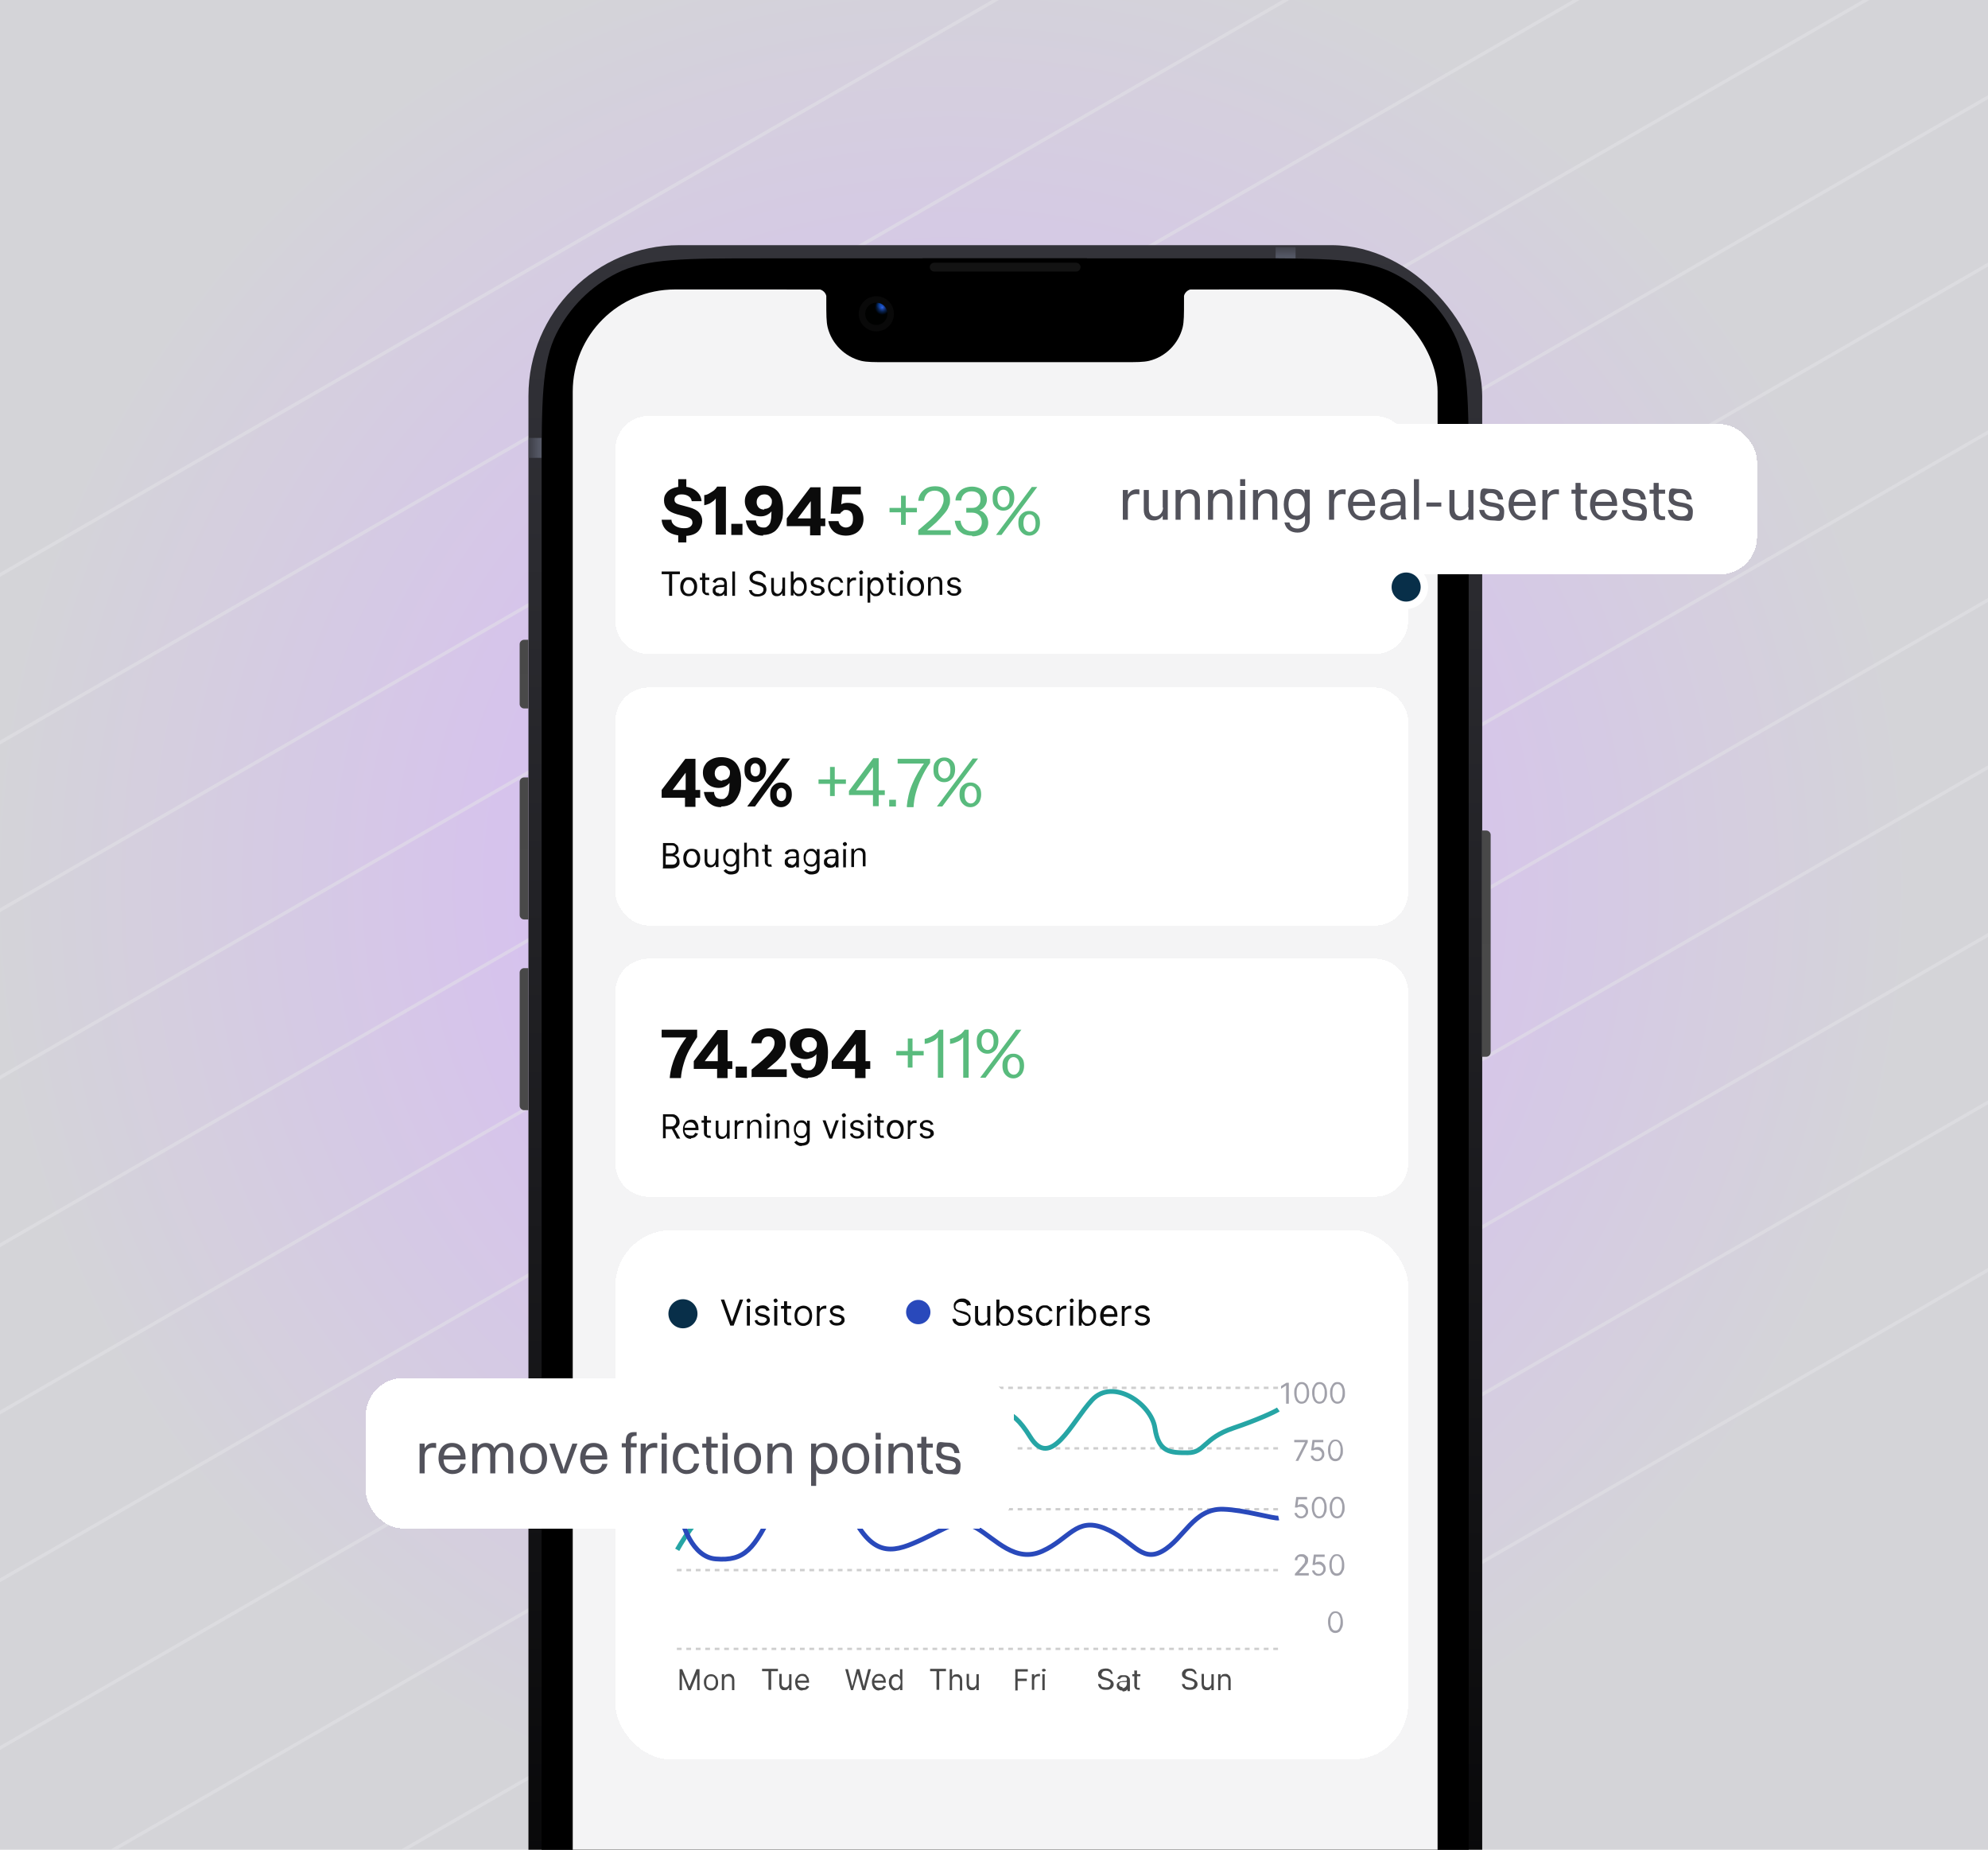 <?xml version="1.0" encoding="UTF-8"?>
<svg xmlns="http://www.w3.org/2000/svg" xmlns:xlink="http://www.w3.org/1999/xlink" id="Layer_1" width="588" height="547" version="1.1" viewBox="0 0 588 547">
  <defs>
    <style>
      .st0, .st1, .st2, .st3, .st4 {
        fill: none;
      }

      .st5 {
        filter: url(#drop-shadow-1);
      }

      .st6 {
        filter: url(#drop-shadow-2);
      }

      .st7 {
        fill: url(#linear-gradient2);
      }

      .st8 {
        fill: url(#linear-gradient1);
      }

      .st9 {
        fill: url(#linear-gradient3);
      }

      .st10 {
        fill: url(#linear-gradient6);
      }

      .st11 {
        fill: url(#linear-gradient7);
      }

      .st12 {
        fill: url(#linear-gradient5);
      }

      .st13 {
        fill: url(#linear-gradient4);
      }

      .st14 {
        fill: #f4f4f5;
      }

      .st15 {
        fill: #59bb7d;
      }

      .st1 {
        stroke: #cecece;
        stroke-dasharray: 1.4 1.4;
        stroke-width: .7px;
      }

      .st16 {
        fill: url(#radial-gradient);
      }

      .st17 {
        fill: url(#linear-gradient);
      }

      .st2 {
        stroke: #e4e4e7;
      }

      .st18 {
        fill: #26a5a5;
      }

      .st19 {
        clip-path: url(#clippath-1);
      }

      .st20 {
        fill: #0b0b0b;
      }

      .st21 {
        fill: #fff;
      }

      .st3 {
        stroke: #2949bb;
      }

      .st3, .st4 {
        stroke-width: 1.4px;
      }

      .st22 {
        fill: #a1a1aa;
      }

      .st23 {
        fill: #52525b;
      }

      .st24 {
        fill: #082f49;
        stroke: #fff;
        stroke-width: 2.2px;
      }

      .st25 {
        fill: #000100;
      }

      .st4 {
        stroke: #26a5a5;
      }

      .st26 {
        opacity: .5;
      }

      .st27 {
        fill: url(#radial-gradient1);
      }

      .st28 {
        fill: url(#radial-gradient6);
      }

      .st29 {
        fill: url(#radial-gradient3);
      }

      .st30 {
        fill: url(#radial-gradient2);
      }

      .st31 {
        fill: url(#radial-gradient5);
      }

      .st32 {
        fill: url(#radial-gradient4);
      }

      .st33 {
        fill: #131313;
      }

      .st34 {
        fill: #090909;
      }

      .st35 {
        fill: #484848;
      }

      .st36 {
        clip-path: url(#clippath);
      }

      .st37 {
        fill: #2949bb;
      }
    </style>
    <clipPath id="clippath">
      <rect class="st0" width="588" height="547"></rect>
    </clipPath>
    <radialGradient id="radial-gradient" cx="-662.7" cy="813.1" fx="-662.7" fy="813.1" r="1" gradientTransform="translate(188422.5 231102.1) scale(283.9 -283.9)" gradientUnits="userSpaceOnUse">
      <stop offset="0" stop-color="#d8b4fe"></stop>
      <stop offset="1" stop-color="#d4d4d8"></stop>
    </radialGradient>
    <linearGradient id="linear-gradient" x1="297.3" y1="475.5" x2="297.3" y2="-104.4" gradientTransform="translate(0 548) scale(1 -1)" gradientUnits="userSpaceOnUse">
      <stop offset="0" stop-color="#333339"></stop>
      <stop offset="1" stop-color="#000"></stop>
    </linearGradient>
    <linearGradient id="linear-gradient1" x1="-1326.1" y1="545" x2="-1330" y2="545" gradientTransform="translate(-892.4 677.5) rotate(-180)" gradientUnits="userSpaceOnUse">
      <stop offset=".2" stop-color="#545764"></stop>
      <stop offset="1" stop-color="#545764" stop-opacity=".4"></stop>
    </linearGradient>
    <linearGradient id="linear-gradient2" x1="-395.7" y1="146" x2="-399" y2="146" gradientTransform="translate(526.3 472.1) rotate(90)" gradientUnits="userSpaceOnUse">
      <stop offset=".2" stop-color="#545764"></stop>
      <stop offset="1" stop-color="#545764" stop-opacity=".4"></stop>
    </linearGradient>
    <linearGradient id="linear-gradient3" x1="160.2" y1="415.5" x2="156.3" y2="415.5" gradientTransform="translate(0 548) scale(1 -1)" gradientUnits="userSpaceOnUse">
      <stop offset=".2" stop-color="#545764"></stop>
      <stop offset="1" stop-color="#545764" stop-opacity=".4"></stop>
    </linearGradient>
    <linearGradient id="linear-gradient4" x1="439.6" y1="302.4" x2="439.6" y2="235.4" gradientTransform="translate(0 548) scale(1 -1)" gradientUnits="userSpaceOnUse">
      <stop offset="0" stop-color="#484848"></stop>
      <stop offset="1" stop-color="#494949"></stop>
    </linearGradient>
    <linearGradient id="linear-gradient5" x1="155" y1="261.7" x2="155" y2="219.7" gradientTransform="translate(0 548) scale(1 -1)" gradientUnits="userSpaceOnUse">
      <stop offset="0" stop-color="#484848"></stop>
      <stop offset="1" stop-color="#494949"></stop>
    </linearGradient>
    <linearGradient id="linear-gradient6" x1="155" y1="318.1" x2="155" y2="276.1" gradientTransform="translate(0 548) scale(1 -1)" gradientUnits="userSpaceOnUse">
      <stop offset="0" stop-color="#484848"></stop>
      <stop offset="1" stop-color="#494949"></stop>
    </linearGradient>
    <linearGradient id="linear-gradient7" x1="155" y1="358.8" x2="155" y2="338.4" gradientTransform="translate(0 548) scale(1 -1)" gradientUnits="userSpaceOnUse">
      <stop offset="0" stop-color="#484848"></stop>
      <stop offset="1" stop-color="#494949"></stop>
    </linearGradient>
    <radialGradient id="radial-gradient1" cx="-910.6" cy="1126.9" fx="-910.6" fy="1126.9" r="1" gradientTransform="translate(-2174.9 -842.8) rotate(149.9) scale(1.8 -1.8)" gradientUnits="userSpaceOnUse">
      <stop offset="0" stop-color="#0052d0" stop-opacity=".8"></stop>
      <stop offset=".8" stop-color="#043581" stop-opacity="0"></stop>
    </radialGradient>
    <radialGradient id="radial-gradient2" cx="-881.3" cy="1057.3" fx="-881.3" fy="1057.3" r="1" gradientTransform="translate(-2514.2 -1120.8) rotate(153.4) scale(2.2 -2.2)" gradientUnits="userSpaceOnUse">
      <stop offset="0" stop-color="#2d62e6"></stop>
      <stop offset=".5" stop-color="#1e5cdd" stop-opacity=".4"></stop>
      <stop offset="1" stop-color="#0050cb" stop-opacity="0"></stop>
    </radialGradient>
    <radialGradient id="radial-gradient3" cx="-1015.7" cy="890.7" fx="-1015.7" fy="890.7" r="1" gradientTransform="translate(-1446.2 -1992.3) rotate(-170.5) scale(2 -2)" gradientUnits="userSpaceOnUse">
      <stop offset="0" stop-color="#715caa" stop-opacity=".8"></stop>
      <stop offset="1" stop-color="#043581" stop-opacity="0"></stop>
    </radialGradient>
    <radialGradient id="radial-gradient4" cx="-348.8" cy="569.2" fx="-348.8" fy="569.2" r="1" gradientTransform="translate(1138.5 902.7) rotate(-15.9) scale(1.8 -1.8)" gradientUnits="userSpaceOnUse">
      <stop offset="0" stop-color="#1a6d61"></stop>
      <stop offset="1" stop-color="#043581" stop-opacity="0"></stop>
    </radialGradient>
    <radialGradient id="radial-gradient5" cx="-340.6" cy="684.2" fx="-340.6" fy="684.2" r="1" gradientTransform="translate(955.9 1495.5) scale(2.1 -2.1)" gradientUnits="userSpaceOnUse">
      <stop offset="0" stop-color="#327797"></stop>
      <stop offset="1" stop-color="#043581" stop-opacity="0"></stop>
    </radialGradient>
    <radialGradient id="radial-gradient6" cx="-501.1" cy="1175.2" fx="-501.1" fy="1175.2" r="1" gradientTransform="translate(-1821 1092.2) rotate(87.4) scale(1.8 -1.8)" gradientUnits="userSpaceOnUse">
      <stop offset="0" stop-color="#256f5d"></stop>
      <stop offset="1" stop-color="#043581" stop-opacity="0"></stop>
    </radialGradient>
    <clipPath id="clippath-1">
      <rect class="st0" x="200.2" y="474.4" width="178.3" height="27.7"></rect>
    </clipPath>
    <filter id="drop-shadow-1" x="250" y="59" width="336" height="177" filterUnits="userSpaceOnUse">
      <feOffset dx="2" dy="8"></feOffset>
      <feGaussianBlur result="blur" stdDeviation="22"></feGaussianBlur>
      <feFlood flood-color="#000" flood-opacity=".1"></feFlood>
      <feComposite in2="blur" operator="in"></feComposite>
      <feComposite in="SourceGraphic"></feComposite>
    </filter>
    <filter id="drop-shadow-2" x="42" y="341" width="324" height="177" filterUnits="userSpaceOnUse">
      <feOffset dx="2" dy="8"></feOffset>
      <feGaussianBlur result="blur1" stdDeviation="22"></feGaussianBlur>
      <feFlood flood-color="#000" flood-opacity=".1"></feFlood>
      <feComposite in2="blur1" operator="in"></feComposite>
      <feComposite in="SourceGraphic"></feComposite>
    </filter>
  </defs>
  <g class="st36">
    <g>
      <rect class="st16" width="588" height="547"></rect>
      <g class="st26">
        <line class="st2" x1="-469.2" y1="440.9" x2="849.7" y2="-320.6"></line>
        <line class="st2" x1="-447.8" y1="478.1" x2="871.2" y2="-283.4"></line>
        <line class="st2" x1="-426.3" y1="515.3" x2="892.6" y2="-246.2"></line>
        <line class="st2" x1="-404.9" y1="552.4" x2="914.1" y2="-209.1"></line>
        <line class="st2" x1="-383.4" y1="589.6" x2="935.5" y2="-171.9"></line>
        <line class="st2" x1="-362" y1="626.7" x2="957" y2="-134.8"></line>
        <line class="st2" x1="-340.5" y1="663.9" x2="978.5" y2="-97.6"></line>
        <line class="st2" x1="-319" y1="701.1" x2="999.9" y2="-60.4"></line>
        <line class="st2" x1="-297.6" y1="738.2" x2="1021.4" y2="-23.3"></line>
        <line class="st2" x1="-276.1" y1="775.4" x2="1042.8" y2="13.9"></line>
        <line class="st2" x1="-254.7" y1="812.5" x2="1064.3" y2="51"></line>
        <line class="st2" x1="-233.2" y1="849.7" x2="1085.7" y2="88.2"></line>
      </g>
      <g>
        <rect class="st17" x="156.3" y="72.5" width="282.1" height="579.9" rx="44.6" ry="44.6"></rect>
        <rect class="st8" x="433.7" y="129.5" width="3.9" height="5.9"></rect>
        <rect class="st7" x="377.3" y="73.1" width="5.9" height="3.3"></rect>
        <rect class="st9" x="156.3" y="129.5" width="3.9" height="5.9"></rect>
        <path d="M160.2,141.5c0-22.8,0-34.2,4.4-42.9,3.9-7.7,10.1-13.9,17.8-17.8,8.7-4.4,20.1-4.4,42.9-4.4h144c22.8,0,34.2,0,42.9,4.4,7.7,3.9,13.9,10.1,17.8,17.8,4.4,8.7,4.4,20.1,4.4,42.9v442c0,22.8,0,34.2-4.4,42.9-3.9,7.7-10.1,13.9-17.8,17.8-8.7,4.4-20.1,4.4-42.9,4.4h-144c-22.8,0-34.2,0-42.9-4.4-7.7-3.9-13.9-10.1-17.8-17.8-4.4-8.7-4.4-20.1-4.4-42.9V141.5Z"></path>
        <rect class="st14" x="169.4" y="85.6" width="255.8" height="553.8" rx="30.2" ry="30.2"></rect>
        <path class="st13" d="M438.3,245.6h1.3c.7,0,1.3.6,1.3,1.3v64.3c0,.7-.6,1.3-1.3,1.3h-1.3v-66.9Z"></path>
        <path class="st12" d="M156.3,286.3h-1.3c-.7,0-1.3.6-1.3,1.3v39.4c0,.7.6,1.3,1.3,1.3h1.3v-42Z"></path>
        <path class="st10" d="M156.3,229.9h-1.3c-.7,0-1.3.6-1.3,1.3v39.4c0,.7.6,1.3,1.3,1.3h1.3v-42Z"></path>
        <path class="st11" d="M156.3,189.2h-1.3c-.7,0-1.3.6-1.3,1.3v17.7c0,.7.6,1.3,1.3,1.3h1.3v-20.3Z"></path>
        <path d="M273,76.4h48.5v2.6c0,1.8-1.5,3.3-3.3,3.3h-42c-1.8,0-3.3-1.5-3.3-3.3v-2.6Z"></path>
        <g>
          <path class="st33" d="M276.3,77.7h42c.7,0,1.3.6,1.3,1.3h0c0,.7-.6,1.3-1.3,1.3h-42c-.7,0-1.3-.6-1.3-1.3h0c0-.7.6-1.3,1.3-1.3Z"></path>
          <path class="st0" d="M276.3,77.7h42c.7,0,1.3.6,1.3,1.3h0c0,.7-.6,1.3-1.3,1.3h-42c-.7,0-1.3-.6-1.3-1.3h0c0-.7.6-1.3,1.3-1.3Z"></path>
        </g>
        <path d="M233,85.6h8c.8,0,1.2,0,1.5,0,.9.2,1.7,1,1.9,1.9,0,.3,0,.7,0,1.5h0c0,4.1,0,6.1.4,7.8,1.2,4.9,5.1,8.7,9.9,9.9,1.7.4,3.7.4,7.8.4h69.6c4.1,0,6.1,0,7.8-.4,4.9-1.2,8.7-5.1,9.9-9.9.4-1.7.4-3.7.4-7.8h0c0-.8,0-1.2,0-1.5.2-.9,1-1.7,1.9-1.9.3,0,.7,0,1.5,0h7v-2.6h-127.9v2.6Z"></path>
        <circle class="st34" cx="259.2" cy="92.8" r="5.2"></circle>
        <g>
          <circle class="st25" cx="259.2" cy="92.8" r="3.3"></circle>
          <circle class="st27" cx="259.2" cy="92.8" r="3.3"></circle>
          <circle class="st30" cx="259.2" cy="92.8" r="3.3"></circle>
          <circle class="st29" cx="259.2" cy="92.8" r="3.3"></circle>
          <circle class="st32" cx="259.2" cy="92.8" r="3.3"></circle>
          <circle class="st31" cx="259.2" cy="92.8" r="3.3"></circle>
          <circle class="st28" cx="259.2" cy="92.8" r="3.3"></circle>
        </g>
      </g>
      <g>
        <path class="st21" d="M182,132.9c0-5.5,4.4-9.9,9.9-9.9h214.7c5.5,0,9.9,4.4,9.9,9.9v50.6c0,5.5-4.4,9.9-9.9,9.9h-214.7c-5.5,0-9.9-4.4-9.9-9.9v-50.6Z" shape-rendering="crispEdges"></path>
        <path class="st20" d="M200.6,144.4v-2.7h2.4v2.7h-2.4ZM203,157.8v2.6h-2.4v-2.6h2.4ZM202,158.4c-1.8,0-3.3-.4-4.4-1.2-1.1-.8-1.8-2-1.9-3.5h2.9c0,.8.5,1.4,1.1,1.8.6.4,1.5.7,2.5.7s1.4-.1,1.9-.4c.4-.3.7-.7.7-1.2s-.1-.8-.4-1.1c-.3-.3-.7-.5-1.4-.7l-2.7-.7c-1.4-.4-2.4-.9-3-1.6-.6-.7-.9-1.5-.9-2.5s.2-1.6.7-2.2c.4-.6,1.1-1.1,1.9-1.4.8-.3,1.7-.5,2.8-.5,1.7,0,3,.4,4,1.2,1,.8,1.6,1.8,1.7,3.1h-2.9c-.1-.7-.5-1.2-1-1.5-.5-.3-1.1-.5-1.9-.5s-1.2.1-1.6.4c-.4.3-.6.6-.6,1.1s.1.7.3.9c.2.3.7.5,1.4.7l2.6.7c1.4.4,2.4.9,3,1.6.6.7.9,1.5.9,2.5s-.5,2.5-1.5,3.3-2.4,1.1-4.1,1.1ZM211.7,158.2v-11.6l.3.3c-.2.4-.5.8-.8,1.1-.4.3-.8.6-1.3.9-.5.2-1,.4-1.6.5v-3c.5,0,1-.2,1.5-.5.5-.3,1-.6,1.4-.9.4-.4.7-.7.9-1.1h2.6v14.2h-3ZM216.3,158.2v-3.3h3.3v3.3h-3.3ZM225.7,158.4c-1,0-1.9-.2-2.6-.6-.7-.4-1.3-.9-1.7-1.6-.4-.7-.7-1.4-.8-2.3h3c0,.7.3,1.2.6,1.6.4.3.9.5,1.5.5s.9,0,1.2-.3c.3-.2.6-.5.8-.9.2-.4.3-.9.4-1.6,0-.6.1-1.4.1-2.4v-1.3h.8c-.1.7-.4,1.2-.8,1.7-.4.5-.8.8-1.4,1.1-.6.3-1.2.4-1.9.4s-1.7-.2-2.4-.6c-.7-.4-1.2-.9-1.6-1.6-.4-.7-.6-1.4-.6-2.3s.2-1.7.7-2.4c.4-.7,1.1-1.2,1.9-1.6.8-.4,1.7-.6,2.8-.6,1.9,0,3.4.6,4.4,1.8,1,1.2,1.5,3,1.5,5.3s-.2,2.9-.7,4c-.5,1.1-1.1,2-2,2.6-.9.6-2,.9-3.2.9ZM226,150.5c.7,0,1.3-.2,1.7-.6.4-.4.6-.9.6-1.5s0-.8-.3-1.1c-.2-.4-.4-.6-.7-.8-.3-.2-.7-.3-1.2-.3-.7,0-1.3.2-1.7.7-.4.4-.6.9-.6,1.6s.2,1.1.6,1.6c.4.4,1,.6,1.7.6ZM239.6,158.2v-3.8l.2-.4v-8.1l1.2.7-5.8,7.7-1.4-1h10.3v2.3h-11.4v-2.3l7-9.2h3v14.2h-3.1ZM250.3,158.4c-1.5,0-2.7-.4-3.6-1.1-.9-.8-1.5-1.8-1.7-3.2h3c.1.6.4,1.1.8,1.4.4.3.9.5,1.4.5s1.1-.2,1.5-.6c.4-.4.6-1.1.6-2s-.2-1.5-.5-1.9c-.4-.4-.8-.7-1.5-.7s-.7,0-1,.3c-.3.2-.6.4-.8.8h-2.8l.7-8h8.2v2.3h-7.1l1.6-.2-.4,4.5h-1c.3-.7.8-1.1,1.2-1.4.5-.3,1.1-.4,1.9-.4s1.7.2,2.4.6c.7.4,1.2.9,1.6,1.7.4.7.6,1.6.6,2.5s-.2,1.9-.7,2.6c-.4.7-1,1.3-1.8,1.7-.8.4-1.7.6-2.7.6Z"></path>
        <path class="st15" d="M266.5,155.2v-8.6h1.4v8.6h-1.4ZM263.1,151.5v-1.3h8.1v1.3h-8.1ZM271.6,158.2v-1.4c1.4-1.2,2.6-2.2,3.6-3.1,1-.9,1.7-1.7,2.3-2.4.6-.7,1-1.3,1.2-1.9.3-.6.4-1.1.4-1.7,0-.8-.2-1.5-.7-1.9-.5-.5-1.2-.7-2-.7s-1.6.3-2.1.8c-.5.5-.9,1.2-1,2.2h-1.7c.1-1.3.6-2.3,1.5-3.1.9-.8,2-1.2,3.5-1.2s2.4.4,3.2,1.1c.8.7,1.2,1.7,1.2,2.9s-.1,1.3-.4,2c-.2.7-.7,1.4-1.3,2.1-.6.7-1.4,1.6-2.3,2.5-1,.9-2.1,1.9-3.5,3l-.4-.6h8.1v1.4h-9.4ZM287.4,158.4c-.9,0-1.8-.2-2.5-.5-.7-.4-1.3-.9-1.7-1.5-.4-.7-.7-1.5-.8-2.4h1.7c.1,1,.5,1.7,1.1,2.3.6.5,1.3.8,2.3.8s1.6-.2,2.1-.7c.5-.5.8-1.1.8-1.9s-.2-1.5-.8-2.1c-.5-.5-1.2-.8-2-.8h-1.8v-1.4h1.7c.8,0,1.4-.2,1.8-.7.5-.4.7-1,.7-1.8s-.2-1.4-.7-1.8c-.5-.4-1.1-.6-1.9-.6s-1.5.2-2.1.7c-.6.5-.9,1.1-1,2h-1.7c0-.8.3-1.6.8-2.2.4-.6,1-1.1,1.7-1.4.7-.3,1.5-.5,2.4-.5s1.6.2,2.3.5c.7.3,1.2.7,1.5,1.3.4.6.6,1.2.6,2s-.2,1.3-.5,1.8c-.3.5-.7.9-1.2,1.2-.5.3-1.1.4-1.8.4v-.4c.7,0,1.4.2,2,.5.6.3,1,.8,1.4,1.4.3.6.5,1.3.5,2s-.2,1.5-.6,2.1c-.4.6-.9,1.1-1.6,1.4-.7.3-1.5.5-2.4.5ZM294.6,158.2l10.6-14.2h1.6l-10.6,14.2h-1.6ZM304.5,158.4c-.6,0-1.1-.1-1.6-.4-.5-.3-.9-.7-1.2-1.2-.3-.5-.5-1.2-.5-2.1s.1-1.5.4-2c.3-.5.7-.9,1.2-1.2.5-.3,1-.4,1.6-.4s1.1.1,1.6.4c.5.3.9.7,1.2,1.2.3.5.4,1.2.4,2s-.2,1.5-.5,2.1c-.3.5-.7.9-1.2,1.2-.5.3-1,.4-1.6.4ZM304.5,157.3c.5,0,1-.2,1.3-.7.4-.4.5-1.1.5-1.9s-.2-1.4-.5-1.9c-.3-.4-.8-.7-1.3-.7s-1,.2-1.3.7c-.3.4-.5,1-.5,1.9s.2,1.5.5,1.9c.3.4.8.7,1.3.7ZM296.8,151c-.6,0-1.1-.1-1.6-.4-.5-.3-.9-.7-1.2-1.2-.3-.5-.4-1.2-.4-2.1s.1-1.5.4-2c.3-.5.7-.9,1.2-1.2.5-.3,1-.4,1.6-.4s1.1.1,1.6.4c.5.3.9.7,1.2,1.2.3.5.4,1.2.4,2s-.2,1.5-.5,2.1c-.3.5-.7.9-1.2,1.2-.5.3-1,.4-1.6.4ZM296.8,150c.5,0,1-.2,1.3-.7.4-.4.5-1.1.5-1.9s-.2-1.4-.5-1.9c-.3-.4-.8-.7-1.3-.7s-1,.2-1.3.7c-.3.4-.5,1-.5,1.9s.2,1.5.5,1.9c.3.4.8.7,1.3.7Z"></path>
        <path class="st20" d="M195.7,169.8v-.8h5.4v.8h-2.3v6.4h-.9v-6.4h-2.3ZM203.7,176.3c-.5,0-.9-.1-1.3-.3-.4-.2-.7-.6-.9-1-.2-.4-.3-.9-.3-1.5s.1-1.1.3-1.5c.2-.4.5-.7.9-1,.4-.2.8-.3,1.3-.3s.9.1,1.3.3c.4.2.7.6.9,1,.2.4.3.9.3,1.5s-.1,1-.3,1.5c-.2.4-.5.7-.9,1-.4.2-.8.3-1.3.3ZM203.7,175.6c.4,0,.7,0,.9-.3.2-.2.4-.4.5-.7.1-.3.2-.6.2-1s0-.7-.2-1c-.1-.3-.3-.6-.5-.8s-.5-.3-.9-.3-.7,0-.9.3-.4.4-.5.8c-.1.3-.2.6-.2,1s0,.7.2,1c.1.3.3.6.5.7.2.2.5.3.9.3ZM209.8,170.8v.7h-2.8v-.7h2.8ZM207.8,169.5h.8v5.1c0,.2,0,.4.1.5,0,.1.2.2.3.2.1,0,.2,0,.3,0s.2,0,.2,0c0,0,.1,0,.1,0l.2.7c0,0-.1,0-.2,0-.1,0-.2,0-.4,0-.2,0-.5,0-.7-.2-.2-.1-.4-.3-.6-.5-.1-.2-.2-.5-.2-.8v-5.4ZM212.6,176.3c-.3,0-.7,0-.9-.2-.3-.1-.5-.3-.7-.6-.2-.2-.2-.5-.2-.9s0-.6.2-.8c.1-.2.3-.3.5-.5.2-.1.4-.2.7-.2.2,0,.5-.1.7-.1.3,0,.6,0,.8,0,.2,0,.4,0,.4-.1,0,0,.1-.1.1-.3h0c0-.4,0-.6-.3-.8-.2-.2-.5-.3-.9-.3s-.7,0-.9.3c-.2.2-.4.4-.5.6l-.8-.3c.1-.3.3-.6.6-.8.2-.2.5-.3.8-.4.3,0,.6-.1.8-.1s.4,0,.6,0c.2,0,.4.1.7.2.2.1.4.3.5.6.1.3.2.6.2,1v3.6h-.8v-.7h0c0,.1-.1.2-.3.4-.1.1-.3.2-.5.3-.2,0-.5.1-.8.1ZM212.7,175.6c.3,0,.6,0,.8-.2.2-.1.4-.3.5-.5.1-.2.2-.4.2-.6v-.8s-.1,0-.2.1c-.1,0-.3,0-.4,0-.2,0-.3,0-.4,0-.1,0-.3,0-.3,0-.2,0-.4,0-.6.1-.2,0-.3.2-.5.3-.1.1-.2.3-.2.5s.1.5.3.7c.2.1.5.2.8.2ZM217.4,169v7.2h-.8v-7.2h.8ZM225.8,170.8c0-.4-.2-.6-.5-.8-.3-.2-.7-.3-1.1-.3s-.6,0-.8.2c-.2.1-.4.2-.6.4-.1.2-.2.4-.2.6s0,.4.1.5c0,.1.2.2.4.3.1,0,.3.2.5.2.2,0,.3.1.4.1l.7.2c.2,0,.4.1.6.2.2,0,.5.2.7.4.2.1.4.3.5.6.1.2.2.5.2.9s-.1.7-.3,1.1c-.2.3-.5.6-.9.7-.4.2-.9.3-1.4.3s-1,0-1.3-.2c-.4-.2-.7-.4-.9-.7-.2-.3-.3-.6-.4-1h.9c0,.3.1.5.3.7.2.2.4.3.6.4.2,0,.5.1.8.1s.6,0,.9-.2c.3-.1.5-.3.6-.5.2-.2.2-.4.2-.7s0-.4-.2-.6c-.1-.1-.3-.3-.5-.4-.2,0-.5-.2-.7-.2l-.9-.3c-.6-.2-1-.4-1.3-.7-.3-.3-.5-.7-.5-1.2s.1-.8.3-1.1c.2-.3.5-.5.9-.7.4-.2.8-.3,1.2-.3s.9,0,1.2.2c.4.2.6.4.9.7.2.3.3.6.3,1h-.8ZM231.4,174v-3.2h.8v5.4h-.8v-.9h0c-.1.3-.3.5-.6.7-.3.2-.6.3-1,.3s-.6,0-.9-.2c-.3-.1-.5-.4-.6-.7-.1-.3-.2-.7-.2-1.1v-3.4h.8v3.4c0,.4.1.7.3.9.2.2.5.4.8.4s.4,0,.6-.2c.2-.1.4-.3.5-.5.1-.2.2-.5.2-.8ZM233.9,176.2v-7.2h.8v2.7h0c0,0,.1-.2.3-.4.1-.1.3-.3.5-.4.2-.1.5-.2.8-.2s.9.1,1.2.3c.3.2.6.5.8,1,.2.4.3.9.3,1.5s0,1.1-.3,1.5c-.2.4-.5.7-.8,1-.3.2-.7.3-1.2.3s-.6,0-.8-.2c-.2-.1-.4-.2-.5-.4-.1-.2-.2-.3-.3-.4h0v.8h-.8ZM234.7,173.5c0,.4,0,.8.2,1.1.1.3.3.6.5.7.2.2.5.3.8.3s.6,0,.9-.3c.2-.2.4-.4.5-.7.1-.3.2-.7.2-1s0-.7-.2-1c-.1-.3-.3-.5-.5-.7-.2-.2-.5-.3-.9-.3s-.6,0-.8.3c-.2.2-.4.4-.5.7-.1.3-.2.7-.2,1.1ZM243.7,172l-.7.2c0-.1-.1-.2-.2-.4,0-.1-.2-.2-.4-.3-.2,0-.4-.1-.6-.1s-.6,0-.8.2c-.2.1-.3.3-.3.6s0,.4.2.5c.1.1.4.2.7.3l.8.2c.5.1.8.3,1.1.5.2.2.4.5.4.9s0,.6-.3.8c-.2.2-.4.4-.7.6-.3.1-.7.2-1.1.2s-1-.1-1.4-.4c-.4-.2-.6-.6-.7-1l.8-.2c0,.3.2.5.4.7.2.1.5.2.8.2s.7,0,.9-.2c.2-.2.3-.4.3-.6s0-.3-.2-.5c-.1-.1-.3-.2-.6-.3l-.9-.2c-.5-.1-.9-.3-1.1-.5-.2-.2-.3-.6-.3-.9s0-.6.3-.8c.2-.2.4-.4.7-.6.3-.1.6-.2,1-.2s1,.1,1.3.4c.3.2.5.5.7.9ZM247.3,176.3c-.5,0-.9-.1-1.3-.4-.4-.2-.6-.6-.8-1-.2-.4-.3-.9-.3-1.4s.1-1,.3-1.5c.2-.4.5-.8.8-1,.4-.2.8-.4,1.3-.4s.7,0,1,.2c.3.1.6.3.7.6.2.3.3.5.4.9h-.8c0-.2-.2-.5-.4-.7-.2-.2-.5-.3-.9-.3s-.6,0-.9.3c-.2.2-.4.4-.6.7-.1.3-.2.7-.2,1.1s0,.8.2,1.1c.1.3.3.5.6.7.2.2.5.3.9.3s.4,0,.6-.1c.2,0,.3-.2.4-.3.1-.1.2-.3.3-.5h.8c0,.3-.2.6-.3.9-.2.3-.4.5-.7.6-.3.1-.6.2-1,.2ZM250.6,176.2v-5.4h.8v.8h0c0-.3.3-.5.5-.6.3-.2.5-.2.9-.2s.1,0,.2,0c0,0,.2,0,.2,0v.8s0,0-.2,0c0,0-.2,0-.3,0-.3,0-.5,0-.7.2-.2.1-.4.3-.5.4-.1.2-.2.4-.2.6v3.4h-.8ZM254.3,176.2v-5.4h.8v5.4h-.8ZM254.7,169.9c-.2,0-.3,0-.4-.2-.1-.1-.2-.2-.2-.4s0-.3.2-.4c.1-.1.3-.2.4-.2s.3,0,.4.2c.1.1.2.2.2.4s0,.3-.2.4c-.1.1-.3.2-.4.2ZM256.6,178.2v-7.4h.8v.9h0c0,0,.1-.2.3-.4.1-.1.3-.3.5-.4.2-.1.5-.2.8-.2s.9.1,1.2.3c.3.2.6.5.8,1,.2.4.3.9.3,1.5s0,1.1-.3,1.5c-.2.4-.5.7-.8,1-.3.2-.7.3-1.2.3s-.6,0-.8-.2c-.2-.1-.4-.2-.5-.4-.1-.2-.2-.3-.3-.4h0v2.9h-.8ZM257.4,173.5c0,.4,0,.8.2,1.1.1.3.3.6.5.7.2.2.5.3.8.3s.6,0,.9-.3c.2-.2.4-.4.5-.7.1-.3.2-.7.2-1s0-.7-.2-1c-.1-.3-.3-.5-.5-.7-.2-.2-.5-.3-.9-.3s-.6,0-.8.3c-.2.2-.4.4-.5.7-.1.3-.2.7-.2,1.1ZM265,170.8v.7h-2.8v-.7h2.8ZM263,169.5h.8v5.1c0,.2,0,.4.1.5,0,.1.2.2.3.2.1,0,.2,0,.3,0s.2,0,.2,0c0,0,.1,0,.1,0l.2.7c0,0-.1,0-.2,0-.1,0-.2,0-.4,0-.2,0-.5,0-.7-.2-.2-.1-.4-.3-.6-.5-.1-.2-.2-.5-.2-.8v-5.4ZM266.2,176.2v-5.4h.8v5.4h-.8ZM266.7,169.9c-.2,0-.3,0-.4-.2-.1-.1-.2-.2-.2-.4s0-.3.2-.4c.1-.1.3-.2.4-.2s.3,0,.4.2c.1.1.2.2.2.4s0,.3-.2.4c-.1.1-.3.2-.4.2ZM270.8,176.3c-.5,0-.9-.1-1.3-.3-.4-.2-.7-.6-.9-1-.2-.4-.3-.9-.3-1.5s.1-1.1.3-1.5c.2-.4.5-.7.9-1,.4-.2.8-.3,1.3-.3s.9.1,1.3.3c.4.2.7.6.9,1,.2.4.3.9.3,1.5s-.1,1-.3,1.5c-.2.4-.5.7-.9,1-.4.2-.8.3-1.3.3ZM270.8,175.6c.4,0,.7,0,.9-.3.2-.2.4-.4.5-.7.1-.3.2-.6.2-1s0-.7-.2-1c-.1-.3-.3-.6-.5-.8-.2-.2-.5-.3-.9-.3s-.7,0-.9.3c-.2.2-.4.4-.5.8-.1.3-.2.6-.2,1s0,.7.2,1c.1.3.3.6.5.7.2.2.5.3.9.3ZM275.3,172.9v3.2h-.8v-5.4h.8v.8h0c.1-.3.3-.5.6-.7.3-.2.6-.3,1-.3s.7,0,1,.2c.3.1.5.4.6.7.2.3.2.7.2,1.1v3.4h-.8v-3.4c0-.4-.1-.8-.3-1-.2-.2-.5-.4-.9-.4s-.5,0-.7.2c-.2.1-.4.3-.5.5-.1.2-.2.5-.2.8ZM284.1,172l-.7.2c0-.1-.1-.2-.2-.4,0-.1-.2-.2-.4-.3-.2,0-.4-.1-.6-.1s-.6,0-.8.2c-.2.1-.3.3-.3.6s0,.4.2.5c.1.1.4.2.7.3l.8.2c.5.1.8.3,1.1.5.2.2.4.5.4.9s0,.6-.3.8c-.2.2-.4.4-.7.6-.3.1-.7.2-1.1.2s-1-.1-1.4-.4c-.4-.2-.6-.6-.7-1l.8-.2c0,.3.2.5.4.7.2.1.5.2.8.2s.7,0,.9-.2c.2-.2.3-.4.3-.6s0-.3-.2-.5c-.1-.1-.3-.2-.6-.3l-.9-.2c-.5-.1-.9-.3-1.1-.5-.2-.2-.3-.6-.3-.9s0-.6.3-.8c.2-.2.4-.4.7-.6.3-.1.6-.2,1-.2s1,.1,1.3.4c.3.2.5.5.7.9Z"></path>
      </g>
      <g>
        <rect class="st21" x="182" y="203.3" width="234.5" height="70.4" rx="9.9" ry="9.9" shape-rendering="crispEdges"></rect>
        <path class="st20" d="M202.6,238.5v-3.8l.2-.4v-8.1l1.2.7-5.8,7.7-1.4-1h10.3v2.3h-11.4v-2.3l7-9.2h3v14.2h-3.1ZM213.3,238.7c-1,0-1.9-.2-2.6-.6-.7-.4-1.3-.9-1.7-1.6-.4-.7-.7-1.4-.8-2.3h3c0,.7.3,1.2.6,1.6.4.3.9.5,1.5.5s.9,0,1.2-.3c.3-.2.6-.5.8-.9.2-.4.3-.9.4-1.6,0-.6.1-1.4.1-2.4v-1.3h.8c-.1.7-.4,1.2-.8,1.7-.4.5-.8.8-1.4,1.1-.6.3-1.2.4-1.9.4s-1.7-.2-2.4-.6c-.7-.4-1.2-.9-1.6-1.6-.4-.7-.6-1.4-.6-2.3s.2-1.7.7-2.4c.4-.7,1.1-1.2,1.9-1.6.8-.4,1.7-.6,2.8-.6,1.9,0,3.4.6,4.4,1.8,1,1.2,1.5,3,1.5,5.3s-.2,2.9-.7,4c-.5,1.1-1.1,2-2,2.6-.9.6-2,.9-3.2.9ZM213.6,230.7c.7,0,1.3-.2,1.7-.6.4-.4.6-.9.6-1.5s0-.8-.3-1.1c-.2-.4-.4-.6-.7-.8-.3-.2-.7-.3-1.2-.3-.7,0-1.3.2-1.7.7-.4.4-.6.9-.6,1.6s.2,1.1.6,1.6c.4.4,1,.6,1.7.6ZM221,238.5l10.4-14.2h2.3l-10.4,14.2h-2.3ZM231.1,238.7c-.6,0-1.1-.1-1.6-.4-.5-.3-.9-.7-1.2-1.2-.3-.5-.5-1.2-.5-2.1s.1-1.5.4-2c.3-.5.7-.9,1.2-1.2.5-.3,1-.4,1.6-.4s1.1.1,1.6.4c.5.3.9.7,1.2,1.2.3.5.4,1.2.4,2s-.2,1.5-.5,2.1c-.3.5-.7.9-1.2,1.2-.5.3-1,.4-1.6.4ZM231.1,236.9c.4,0,.8-.2,1-.5.3-.3.4-.8.4-1.5s-.1-1.1-.4-1.4c-.3-.3-.6-.5-1-.5s-.8.2-1,.5c-.3.3-.4.8-.4,1.4s.1,1.1.4,1.5c.3.3.6.5,1,.5ZM223.4,231.3c-.6,0-1.1-.1-1.6-.4-.5-.3-.9-.7-1.2-1.2-.3-.5-.4-1.2-.4-2.1s.1-1.5.4-2c.3-.5.7-.9,1.2-1.2.5-.3,1-.4,1.6-.4s1.1.1,1.6.4c.5.3.9.7,1.2,1.2.3.5.4,1.2.4,2s-.2,1.5-.5,2.1c-.3.5-.7.9-1.2,1.2-.5.3-1,.4-1.6.4ZM223.4,229.6c.4,0,.8-.2,1-.5.3-.3.4-.8.4-1.5s-.1-1.1-.4-1.4c-.3-.3-.6-.5-1-.5s-.8.2-1,.5c-.3.3-.4.8-.4,1.4s.1,1.1.4,1.5c.3.3.6.5,1,.5Z"></path>
        <path class="st15" d="M245.5,235.4v-8.6h1.4v8.6h-1.4ZM242.1,231.8v-1.3h8.1v1.3h-8.1ZM258.2,238.5v-4.2s0-8.1,0-8.1h.5l-6,8.2-.5-.7h9.5v1.4h-10.6v-1.2l7.2-9.7h1.6v14.2h-1.7ZM263,238.5v-2h2v2h-2ZM268.2,238.5c.2-2.2.7-4.5,1.6-6.6.9-2.2,2.2-4.4,3.9-6.7v.6c0,0-8.2,0-8.2,0v-1.4h9.6v1.2c-1.1,1.5-1.9,3-2.6,4.5-.7,1.4-1.2,2.9-1.6,4.3-.4,1.4-.6,2.8-.7,4.3h-1.9ZM277.1,238.5l10.6-14.2h1.6l-10.6,14.2h-1.6ZM287.1,238.7c-.6,0-1.1-.1-1.6-.4-.5-.3-.9-.7-1.2-1.2-.3-.5-.5-1.2-.5-2.1s.1-1.5.4-2c.3-.5.7-.9,1.2-1.2.5-.3,1-.4,1.6-.4s1.1.1,1.6.4c.5.3.9.7,1.2,1.2.3.5.4,1.2.4,2s-.2,1.5-.5,2.1c-.3.5-.7.9-1.2,1.2-.5.3-1,.4-1.6.4ZM287.1,237.6c.5,0,1-.2,1.3-.7.4-.4.5-1.1.5-1.9s-.2-1.4-.5-1.9c-.3-.4-.8-.7-1.3-.7s-1,.2-1.3.7c-.3.4-.5,1-.5,1.9s.2,1.5.5,1.9c.3.4.8.7,1.3.7ZM279.3,231.3c-.6,0-1.1-.1-1.6-.4-.5-.3-.9-.7-1.2-1.2-.3-.5-.4-1.2-.4-2.1s.1-1.5.4-2c.3-.5.7-.9,1.2-1.2.5-.3,1-.4,1.6-.4s1.1.1,1.6.4c.5.3.9.7,1.2,1.2.3.5.4,1.2.4,2s-.2,1.5-.5,2.1c-.3.5-.7.9-1.2,1.2-.5.3-1,.4-1.6.4ZM279.3,230.2c.5,0,1-.2,1.3-.7.4-.4.5-1.1.5-1.9s-.2-1.4-.5-1.9c-.3-.4-.8-.7-1.3-.7s-1,.2-1.3.7c-.3.4-.5,1-.5,1.9s.2,1.5.5,1.9c.3.4.8.7,1.3.7Z"></path>
        <path class="st20" d="M196.1,256.5v-7.2h2.5c.5,0,.9,0,1.2.3.3.2.6.4.7.7.2.3.2.6.2,1s0,.6-.2.8c-.1.2-.2.4-.4.5-.2.1-.4.2-.6.3h0c.2,0,.4.2.7.3.2.1.4.3.6.6.1.3.2.6.2,1s0,.7-.2,1-.4.5-.8.7c-.4.2-.8.3-1.4.3h-2.6ZM196.9,255.7h1.7c.6,0,1-.1,1.2-.3.2-.2.4-.5.4-.8s0-.5-.2-.7c-.1-.2-.3-.4-.5-.5-.2-.1-.5-.2-.8-.2h-1.8v2.5ZM196.9,252.4h1.6c.3,0,.5,0,.7-.2.2-.1.4-.2.5-.4.1-.2.2-.4.2-.7s-.1-.6-.3-.8c-.2-.2-.6-.3-1-.3h-1.6v2.4ZM204.6,256.6c-.5,0-.9-.1-1.3-.3-.4-.2-.7-.6-.9-1-.2-.4-.3-.9-.3-1.5s.1-1.1.3-1.5c.2-.4.5-.7.9-1,.4-.2.8-.3,1.3-.3s.9.1,1.3.3c.4.2.7.6.9,1,.2.4.3.9.3,1.5s-.1,1-.3,1.5c-.2.4-.5.7-.9,1-.4.2-.8.3-1.3.3ZM204.6,255.8c.4,0,.7,0,.9-.3.2-.2.4-.4.5-.7.1-.3.2-.6.2-1s0-.7-.2-1c-.1-.3-.3-.6-.5-.8-.2-.2-.5-.3-.9-.3s-.7,0-.9.3c-.2.2-.4.4-.5.8-.1.3-.2.6-.2,1s0,.7.2,1c.1.3.3.6.5.7.2.2.5.3.9.3ZM211.7,254.2v-3.2h.8v5.4h-.8v-.9h0c-.1.3-.3.5-.6.7-.3.2-.6.3-1,.3s-.6,0-.9-.2c-.3-.1-.5-.4-.6-.7-.1-.3-.2-.7-.2-1.1v-3.4h.8v3.4c0,.4.1.7.3.9.2.2.5.4.8.4s.4,0,.6-.2c.2-.1.4-.3.5-.5.1-.2.2-.5.2-.8ZM216.2,258.6c-.4,0-.7,0-1-.2-.3-.1-.5-.2-.7-.4-.2-.2-.3-.3-.5-.5l.7-.5c0,0,.2.2.3.3.1.1.3.2.5.3.2,0,.5.1.8.1s.8-.1,1.1-.3c.3-.2.4-.5.4-1v-1.1h0c0,0-.1.2-.3.4-.1.1-.3.3-.5.4-.2.1-.5.2-.8.2s-.8-.1-1.2-.3c-.3-.2-.6-.5-.8-.9-.2-.4-.3-.9-.3-1.4s0-1,.3-1.4c.2-.4.5-.7.8-1,.3-.2.7-.3,1.2-.3s.6,0,.8.2c.2.1.4.2.5.4.1.1.2.3.3.4h0v-.9h.8v5.6c0,.5-.1.8-.3,1.1-.2.3-.5.5-.8.6-.4.1-.7.2-1.2.2ZM216.2,255.6c.3,0,.6,0,.8-.2.2-.2.4-.4.5-.7.1-.3.2-.6.2-1s0-.7-.2-1c-.1-.3-.3-.5-.5-.7-.2-.2-.5-.3-.8-.3s-.6,0-.9.3c-.2.2-.4.4-.5.7-.1.3-.2.6-.2,1s0,.7.2,1c.1.3.3.5.5.7.2.2.5.2.9.2ZM220.9,253.2v3.2h-.8v-7.2h.8v2.6h0c.1-.3.3-.5.6-.7.3-.2.6-.2,1-.2s.7,0,1,.2c.3.1.5.4.6.7.2.3.2.7.2,1.1v3.4h-.8v-3.4c0-.4-.1-.8-.3-1-.2-.2-.5-.4-.9-.4s-.5,0-.7.2c-.2.1-.4.3-.5.5-.1.2-.2.5-.2.8ZM228.2,251.1v.7h-2.8v-.7h2.8ZM226.3,249.8h.8v5.1c0,.2,0,.4.1.5,0,.1.2.2.3.2.1,0,.2,0,.3,0s.2,0,.2,0c0,0,.1,0,.1,0l.2.7c0,0-.1,0-.2,0-.1,0-.2,0-.4,0-.2,0-.5,0-.7-.2-.2-.1-.4-.3-.6-.5-.1-.2-.2-.5-.2-.8v-5.4ZM233.9,256.6c-.3,0-.7,0-.9-.2-.3-.1-.5-.3-.7-.6-.2-.2-.2-.5-.2-.9s0-.6.2-.8c.1-.2.3-.3.5-.5.2-.1.4-.2.7-.2.2,0,.5-.1.7-.1.3,0,.6,0,.8,0,.2,0,.4,0,.4-.1,0,0,.1-.1.1-.3h0c0-.4,0-.6-.3-.8-.2-.2-.5-.3-.9-.3s-.7,0-.9.3c-.2.2-.4.4-.5.6l-.8-.3c.1-.3.3-.6.6-.8.2-.2.5-.3.8-.4.3,0,.6-.1.8-.1s.4,0,.6,0c.2,0,.4.1.7.2.2.1.4.3.5.6.1.3.2.6.2,1v3.6h-.8v-.7h0c0,.1-.1.2-.3.4-.1.1-.3.2-.5.3s-.5.1-.8.1ZM234,255.8c.3,0,.6,0,.8-.2.2-.1.4-.3.5-.5.1-.2.2-.4.2-.6v-.8s-.1,0-.2.1c-.1,0-.3,0-.4,0-.2,0-.3,0-.4,0-.1,0-.3,0-.3,0-.2,0-.4,0-.6.1-.2,0-.3.2-.4.3-.1.1-.2.3-.2.5s.1.5.3.7c.2.1.5.2.8.2ZM240,258.6c-.4,0-.7,0-1-.2-.3-.1-.5-.2-.7-.4-.2-.2-.3-.3-.5-.5l.7-.5c0,0,.2.2.3.3.1.1.3.2.5.3.2,0,.5.1.8.1s.8-.1,1.1-.3c.3-.2.4-.5.4-1v-1.1h0c0,0-.1.2-.3.4-.1.1-.3.3-.5.4-.2.1-.5.2-.8.2s-.8-.1-1.2-.3c-.3-.2-.6-.5-.8-.9-.2-.4-.3-.9-.3-1.4s0-1,.3-1.4c.2-.4.5-.7.8-1,.3-.2.7-.3,1.2-.3s.6,0,.8.2c.2.1.4.2.5.4.1.1.2.3.3.4h0v-.9h.8v5.6c0,.5-.1.8-.3,1.1-.2.3-.5.5-.8.6-.4.1-.7.2-1.2.2ZM240,255.6c.3,0,.6,0,.8-.2.2-.2.4-.4.5-.7.1-.3.2-.6.2-1s0-.7-.2-1c-.1-.3-.3-.5-.5-.7-.2-.2-.5-.3-.9-.3s-.6,0-.9.3c-.2.2-.4.4-.5.7-.1.3-.2.6-.2,1s0,.7.2,1c.1.3.3.5.5.7.2.2.5.2.9.2ZM245.5,256.6c-.3,0-.7,0-.9-.2-.3-.1-.5-.3-.7-.6-.2-.2-.2-.5-.2-.9s0-.6.2-.8c.1-.2.3-.3.5-.5.2-.1.4-.2.7-.2.2,0,.5-.1.7-.1.3,0,.6,0,.8,0,.2,0,.4,0,.5-.1,0,0,.1-.1.1-.3h0c0-.4,0-.6-.3-.8-.2-.2-.5-.3-.9-.3s-.7,0-.9.3c-.2.2-.4.4-.5.6l-.8-.3c.1-.3.3-.6.6-.8.2-.2.5-.3.8-.4.3,0,.6-.1.8-.1s.4,0,.6,0c.2,0,.4.1.7.2.2.1.4.3.5.6.1.3.2.6.2,1v3.6h-.8v-.7h0c0,.1-.1.2-.3.4-.1.1-.3.2-.5.3-.2,0-.5.1-.8.1ZM245.6,255.8c.3,0,.6,0,.8-.2.2-.1.4-.3.5-.5.1-.2.2-.4.2-.6v-.8s-.1,0-.2.1c-.1,0-.3,0-.4,0-.2,0-.3,0-.4,0-.1,0-.3,0-.3,0-.2,0-.4,0-.6.1-.2,0-.3.2-.4.3-.1.1-.2.3-.2.5s.1.5.3.7c.2.1.5.2.8.2ZM249.4,256.5v-5.4h.8v5.4h-.8ZM249.9,250.2c-.2,0-.3,0-.4-.2-.1-.1-.2-.2-.2-.4s0-.3.2-.4c.1-.1.3-.2.4-.2s.3,0,.4.2c.1.1.2.2.2.4s0,.3-.2.4c-.1.1-.3.2-.4.2ZM252.6,253.2v3.2h-.8v-5.4h.8v.8h0c.1-.3.3-.5.6-.7.3-.2.6-.3,1-.3s.7,0,1,.2c.3.1.5.4.6.7.2.3.2.7.2,1.1v3.4h-.8v-3.4c0-.4-.1-.8-.3-1-.2-.2-.5-.4-.9-.4s-.5,0-.7.2c-.2.1-.4.3-.5.5-.1.2-.2.5-.2.8Z"></path>
      </g>
      <g>
        <path class="st21" d="M182,293.4c0-5.5,4.4-9.9,9.9-9.9h214.7c5.5,0,9.9,4.4,9.9,9.9v50.6c0,5.5-4.4,9.9-9.9,9.9h-214.7c-5.5,0-9.9-4.4-9.9-9.9v-50.6Z" shape-rendering="crispEdges"></path>
        <path class="st20" d="M198.1,318.7c.2-2.3.8-4.4,1.7-6.5.9-2.1,2.1-4,3.5-5.8v.4h-7.6v-2.3h10.5v2.2c-.9,1.3-1.7,2.6-2.4,3.9-.7,1.3-1.2,2.6-1.6,4-.4,1.3-.7,2.8-.8,4.2h-3.3ZM212.1,318.7v-3.8l.2-.4v-8.1l1.2.7-5.8,7.7-1.4-1h10.3v2.3h-11.4v-2.3l7-9.2h3v14.2h-3.1ZM217.6,318.7v-3.3h3.3v3.3h-3.3ZM222.3,318.7v-2.4c1.3-1.1,2.4-2,3.3-2.8.9-.8,1.6-1.5,2.1-2.1.5-.6.9-1.1,1.1-1.6s.3-1,.3-1.5-.2-1-.5-1.3c-.3-.3-.7-.5-1.3-.5s-1.1.2-1.4.5c-.4.4-.6.8-.7,1.5h-3c.1-1.3.7-2.4,1.6-3.2.9-.8,2.2-1.2,3.7-1.2s2.7.4,3.6,1.2c.9.8,1.3,1.9,1.3,3.3s-.1,1.3-.3,1.9c-.2.6-.6,1.2-1.1,1.9-.5.6-1.2,1.4-2.1,2.1-.9.8-1.9,1.6-3.2,2.6l-.7-.9h7.7v2.3h-10.3ZM239,318.9c-1,0-1.9-.2-2.6-.6-.7-.4-1.3-.9-1.7-1.6-.4-.7-.7-1.4-.8-2.3h3c0,.7.3,1.2.6,1.6.4.3.9.5,1.5.5s.9,0,1.2-.3c.3-.2.6-.5.8-.9.2-.4.3-.9.4-1.6,0-.6.1-1.4.1-2.4v-1.3h.8c-.1.7-.4,1.2-.8,1.7-.4.5-.8.8-1.4,1.1-.6.2-1.2.4-1.9.4s-1.7-.2-2.4-.6c-.7-.4-1.2-.9-1.6-1.6-.4-.7-.6-1.4-.6-2.3s.2-1.7.7-2.4c.4-.7,1.1-1.2,1.9-1.6.8-.4,1.7-.6,2.8-.6,1.9,0,3.4.6,4.4,1.8,1,1.2,1.5,3,1.5,5.3s-.2,2.9-.7,4c-.5,1.1-1.1,2-2,2.6-.9.6-2,.9-3.2.9ZM239.3,311c.7,0,1.3-.2,1.7-.6.4-.4.6-.9.6-1.5s0-.8-.3-1.1c-.2-.4-.4-.6-.7-.8-.3-.2-.7-.3-1.2-.3-.7,0-1.3.2-1.7.7-.4.4-.6.9-.6,1.6s.2,1.1.6,1.6c.4.4,1,.6,1.7.6ZM252.9,318.7v-3.8l.2-.4v-8.1l1.2.7-5.8,7.7-1.4-1h10.3v2.3h-11.4v-2.3l7-9.2h3v14.2h-3.1Z"></path>
        <path class="st15" d="M268.5,315.7v-8.6h1.4v8.6h-1.4ZM265.1,312.1v-1.3h8.1v1.3h-8.1ZM277.4,318.7v-12.6h.4c-.2.5-.5.8-.9,1.2-.4.4-1,.7-1.6.9-.6.3-1.2.4-1.8.5v-1.5c.6-.1,1.2-.3,1.8-.6.6-.3,1.1-.6,1.5-.9.4-.4.8-.8,1-1.2h1.2v14.2h-1.6ZM284.9,318.7v-12.6h.4c-.2.5-.5.8-.9,1.2s-1,.7-1.6.9c-.6.3-1.2.4-1.8.5v-1.5c.6-.1,1.2-.3,1.8-.6.6-.3,1.1-.6,1.5-.9.4-.4.8-.8,1-1.2h1.2v14.2h-1.6ZM289.9,318.7l10.6-14.2h1.6l-10.6,14.2h-1.6ZM299.8,318.9c-.6,0-1.1-.1-1.6-.4-.5-.3-.9-.7-1.2-1.2-.3-.5-.5-1.2-.5-2.1s.1-1.5.4-2c.3-.5.7-.9,1.2-1.2.5-.3,1-.4,1.6-.4s1.1.1,1.6.4c.5.3.9.7,1.2,1.2.3.5.4,1.2.4,2s-.2,1.5-.5,2.1c-.3.5-.7.9-1.2,1.2-.5.3-1,.4-1.6.4ZM299.8,317.8c.5,0,1-.2,1.3-.7.4-.4.5-1.1.5-1.9s-.2-1.4-.5-1.9c-.3-.4-.8-.7-1.3-.7s-1,.2-1.3.7c-.3.4-.5,1-.5,1.9s.2,1.5.5,1.9c.3.4.8.7,1.3.7ZM292.1,311.6c-.6,0-1.1-.1-1.6-.4-.5-.3-.9-.7-1.2-1.2-.3-.5-.4-1.2-.4-2.1s.1-1.5.4-2c.3-.5.7-.9,1.2-1.2.5-.3,1-.4,1.6-.4s1.1.1,1.6.4c.5.3.9.7,1.2,1.2.3.5.4,1.2.4,2s-.2,1.5-.5,2.1c-.3.5-.7.9-1.2,1.2-.5.3-1,.4-1.6.4ZM292.1,310.5c.5,0,1-.2,1.3-.7.4-.4.5-1.1.5-1.9s-.2-1.4-.5-1.9c-.3-.4-.8-.7-1.3-.7s-1,.2-1.3.7c-.3.4-.5,1-.5,1.9s.2,1.5.5,1.9c.3.4.8.7,1.3.7Z"></path>
        <path class="st20" d="M196.1,336.7v-7.2h2.4c.6,0,1,0,1.4.3.4.2.6.5.8.8.2.3.3.7.3,1.1s0,.8-.3,1.1c-.2.3-.4.6-.8.8-.4.2-.8.3-1.4.3h-2v-.8h1.9c.4,0,.7,0,.9-.2.2-.1.4-.3.5-.5.1-.2.2-.5.2-.7s0-.5-.2-.8c-.1-.2-.3-.4-.5-.5-.2-.1-.5-.2-.9-.2h-1.5v6.4h-.9ZM199.4,333.5l1.8,3.2h-1l-1.7-3.2h1ZM204.5,336.8c-.5,0-1-.1-1.3-.3-.4-.2-.7-.6-.9-1-.2-.4-.3-.9-.3-1.5s.1-1,.3-1.5c.2-.4.5-.8.8-1,.4-.2.8-.4,1.3-.4s.6,0,.8.1c.3,0,.5.2.7.5.2.2.4.5.5.8.1.3.2.8.2,1.3v.4h-4.2v-.7h3.3c0-.3,0-.6-.2-.8-.1-.2-.3-.4-.5-.6-.2-.1-.5-.2-.8-.2s-.6,0-.9.2c-.2.2-.4.4-.6.6-.1.3-.2.5-.2.8v.5c0,.4,0,.8.2,1,.1.3.3.5.6.6.3.1.5.2.9.2s.4,0,.6,0c.2,0,.3-.2.5-.3.1-.1.2-.3.3-.5l.8.2c0,.3-.2.5-.4.7-.2.2-.4.4-.7.5-.3.1-.6.2-1,.2ZM210.3,331.3v.7h-2.8v-.7h2.8ZM208.3,330h.8v5.1c0,.2,0,.4.1.5,0,.1.2.2.3.2.1,0,.2,0,.3,0s.2,0,.2,0c0,0,.1,0,.1,0l.2.7c0,0-.1,0-.2,0-.1,0-.2,0-.4,0-.2,0-.5,0-.7-.2-.2-.1-.4-.3-.6-.5-.1-.2-.2-.5-.2-.8v-5.4ZM215,334.5v-3.2h.8v5.4h-.8v-.9h0c-.1.3-.3.5-.6.7-.3.2-.6.3-1,.3s-.6,0-.9-.2c-.3-.1-.5-.4-.6-.7-.1-.3-.2-.7-.2-1.1v-3.4h.8v3.4c0,.4.1.7.3.9.2.2.5.4.9.4s.4,0,.6-.2c.2-.1.4-.3.5-.5.1-.2.2-.5.2-.8ZM217.3,336.7v-5.4h.8v.8h0c0-.3.3-.5.5-.6.3-.2.5-.2.9-.2s.1,0,.2,0c0,0,.2,0,.2,0v.8s0,0-.2,0c0,0-.2,0-.3,0-.3,0-.5,0-.7.2-.2.1-.4.3-.5.5-.1.2-.2.4-.2.6v3.4h-.8ZM221.8,333.5v3.2h-.8v-5.4h.8v.8h0c.1-.3.3-.5.6-.7.3-.2.6-.3,1-.3s.7,0,1,.2c.3.1.5.4.6.7.2.3.2.7.2,1.1v3.4h-.8v-3.4c0-.4-.1-.8-.3-1-.2-.2-.5-.4-.9-.4s-.5,0-.7.2c-.2.1-.4.3-.5.5-.1.2-.2.5-.2.8ZM226.8,336.7v-5.4h.8v5.4h-.8ZM227.2,330.4c-.2,0-.3,0-.4-.2-.1-.1-.2-.2-.2-.4s0-.3.2-.4c.1-.1.3-.2.4-.2s.3,0,.4.2c.1.1.2.2.2.4s0,.3-.2.4c-.1.1-.3.2-.4.2ZM230,333.5v3.2h-.8v-5.4h.8v.8h0c.1-.3.3-.5.6-.7.3-.2.6-.3,1-.3s.7,0,1,.2c.3.1.5.4.6.7.2.3.2.7.2,1.1v3.4h-.8v-3.4c0-.4-.1-.8-.3-1-.2-.2-.5-.4-.9-.4s-.5,0-.7.2c-.2.1-.4.3-.5.5-.1.2-.2.5-.2.8ZM237.1,338.9c-.4,0-.7,0-1-.2-.3-.1-.5-.2-.7-.4-.2-.2-.3-.3-.5-.5l.7-.5c0,0,.2.2.3.3.1.1.3.2.5.3.2,0,.5.1.8.1s.8-.1,1.1-.3c.3-.2.4-.5.4-1v-1.1h0c0,0-.1.2-.3.4-.1.1-.3.3-.5.4-.2.1-.5.2-.8.2s-.8-.1-1.2-.3c-.3-.2-.6-.5-.8-.9-.2-.4-.3-.9-.3-1.4s0-1,.3-1.4c.2-.4.5-.7.8-1,.3-.2.7-.3,1.2-.3s.6,0,.8.2c.2.1.4.2.5.4.1.1.2.3.3.4h0v-.9h.8v5.5c0,.5-.1.8-.3,1.1-.2.3-.5.5-.8.6-.4.1-.7.2-1.2.2ZM237.1,335.9c.3,0,.6,0,.8-.2.2-.2.4-.4.5-.7.1-.3.2-.6.2-1s0-.7-.2-1c-.1-.3-.3-.5-.5-.7-.2-.2-.5-.3-.9-.3s-.6,0-.9.3c-.2.2-.4.4-.5.7-.1.3-.2.6-.2,1s0,.7.2,1c.1.3.3.5.5.7.2.2.5.2.9.2ZM248.1,331.3l-2,5.4h-.8l-2-5.4h.9l1.5,4.3h0l1.5-4.3h.9ZM249.2,336.7v-5.4h.8v5.4h-.8ZM249.6,330.4c-.2,0-.3,0-.4-.2-.1-.1-.2-.2-.2-.4s0-.3.2-.4c.1-.1.3-.2.4-.2s.3,0,.4.2c.1.1.2.2.2.4s0,.3-.2.4c-.1.1-.3.2-.4.2ZM255.4,332.5l-.7.2c0-.1-.1-.2-.2-.4,0-.1-.2-.2-.4-.3-.2,0-.4-.1-.6-.1s-.6,0-.8.2c-.2.1-.3.3-.3.6s0,.4.2.5c.1.1.4.2.7.3l.8.2c.5.1.8.3,1.1.5.2.2.4.5.4.9s0,.6-.3.8c-.2.2-.4.4-.7.6-.3.1-.7.2-1.1.2s-1-.1-1.4-.4c-.4-.2-.6-.6-.7-1l.8-.2c0,.3.2.5.4.7.2.1.5.2.8.2s.7,0,.9-.2c.2-.2.3-.4.3-.6s0-.3-.2-.5c-.1-.1-.3-.2-.6-.3l-.9-.2c-.5-.1-.9-.3-1.1-.5-.2-.2-.3-.6-.3-.9s0-.6.3-.8c.2-.2.4-.4.7-.6.3-.1.6-.2,1-.2s1,.1,1.3.4c.3.2.5.5.7.9ZM256.7,336.7v-5.4h.8v5.4h-.8ZM257.2,330.4c-.2,0-.3,0-.4-.2-.1-.1-.2-.2-.2-.4s0-.3.2-.4c.1-.1.3-.2.4-.2s.3,0,.4.2c.1.1.2.2.2.4s0,.3-.2.4c-.1.1-.3.2-.4.2ZM261.4,331.3v.7h-2.8v-.7h2.8ZM259.5,330h.8v5.1c0,.2,0,.4.1.5,0,.1.2.2.3.2.1,0,.2,0,.3,0s.2,0,.2,0c0,0,.1,0,.1,0l.2.7c0,0-.1,0-.2,0-.1,0-.2,0-.4,0-.2,0-.5,0-.7-.2-.2-.1-.4-.3-.6-.5-.1-.2-.2-.5-.2-.8v-5.4ZM264.8,336.8c-.5,0-.9-.1-1.3-.3-.4-.2-.7-.6-.9-1-.2-.4-.3-.9-.3-1.5s.1-1.1.3-1.5c.2-.4.5-.7.9-1,.4-.2.8-.3,1.3-.3s.9.1,1.3.3c.4.2.7.6.9,1,.2.4.3.9.3,1.5s-.1,1-.3,1.5c-.2.4-.5.7-.9,1-.4.2-.8.3-1.3.3ZM264.8,336.1c.4,0,.7,0,.9-.3.2-.2.4-.4.5-.7s.2-.6.2-1,0-.7-.2-1c-.1-.3-.3-.6-.5-.8-.2-.2-.5-.3-.9-.3s-.7,0-.9.3c-.2.2-.4.4-.5.8-.1.3-.2.6-.2,1s0,.7.2,1c.1.3.3.6.5.7.2.2.5.3.9.3ZM268.5,336.7v-5.4h.8v.8h0c0-.3.3-.5.5-.6.3-.2.5-.2.9-.2s.1,0,.2,0c0,0,.2,0,.2,0v.8s0,0-.2,0c0,0-.2,0-.3,0-.3,0-.5,0-.7.2-.2.1-.4.3-.5.5-.1.2-.2.4-.2.6v3.4h-.8ZM276,332.5l-.7.2c0-.1-.1-.2-.2-.4,0-.1-.2-.2-.4-.3-.2,0-.4-.1-.6-.1s-.6,0-.8.2c-.2.1-.3.3-.3.6s0,.4.2.5c.2.1.4.2.7.3l.8.2c.5.1.8.3,1.1.5.2.2.4.5.4.9s0,.6-.3.8c-.2.2-.4.4-.7.6-.3.1-.7.2-1.1.2s-1-.1-1.4-.4c-.4-.2-.6-.6-.7-1l.8-.2c0,.3.2.5.4.7.2.1.5.2.8.2s.7,0,.9-.2c.2-.2.3-.4.3-.6s0-.3-.2-.5c-.1-.1-.3-.2-.6-.3l-.9-.2c-.5-.1-.9-.3-1.1-.5-.2-.2-.3-.6-.3-.9s0-.6.3-.8c.2-.2.4-.4.7-.6.3-.1.6-.2,1-.2s1,.1,1.3.4c.3.2.5.5.7.9Z"></path>
      </g>
      <g>
        <rect class="st21" x="182" y="363.8" width="234.5" height="156.5" rx="16.5" ry="16.5" shape-rendering="crispEdges"></rect>
        <circle class="st18" cx="203.7" cy="388" r="3.6"></circle>
        <path class="st20" d="M214.2,384.3l2.3,6.5h0l2.3-6.5h1l-2.8,7.7h-1l-2.8-7.7h1ZM220.9,392v-5.8h.9v5.8h-.9ZM221.4,385.2c-.2,0-.3,0-.4-.2-.1-.1-.2-.3-.2-.4s0-.3.2-.4c.1-.1.3-.2.4-.2s.3,0,.4.2c.1.1.2.3.2.4s0,.3-.2.4c-.1.1-.3.2-.4.2ZM227.5,387.5l-.8.2c0-.1-.1-.3-.2-.4,0-.1-.2-.2-.4-.3-.2,0-.4-.1-.6-.1s-.6,0-.9.2c-.2.2-.4.4-.4.6s0,.4.2.5c.2.1.4.2.8.3l.9.2c.5.1.9.3,1.2.6.3.3.4.6.4,1s0,.6-.3.9c-.2.3-.5.5-.8.6-.3.1-.7.2-1.2.2s-1.1-.1-1.5-.4-.6-.6-.7-1.1l.8-.2c0,.3.2.5.5.7.2.2.5.2.9.2s.7,0,1-.3c.2-.2.4-.4.4-.6s0-.4-.2-.5c-.1-.1-.4-.2-.6-.3l-1-.2c-.5-.1-.9-.3-1.2-.6-.2-.3-.4-.6-.4-1s0-.6.3-.9c.2-.2.4-.4.8-.6.3-.1.7-.2,1.1-.2s1,.1,1.3.4c.3.2.6.6.7,1ZM229,392v-5.8h.9v5.8h-.9ZM229.4,385.2c-.2,0-.3,0-.4-.2-.1-.1-.2-.3-.2-.4s0-.3.2-.4c.1-.1.3-.2.4-.2s.3,0,.4.2c.1.1.2.3.2.4s0,.3-.2.4c-.1.1-.3.2-.4.2ZM234,386.2v.8h-3v-.8h3ZM231.9,384.8h.9v5.5c0,.3,0,.4.1.6,0,.1.2.2.3.2.1,0,.2,0,.4,0s.2,0,.2,0c0,0,.1,0,.1,0l.2.8c0,0-.1,0-.3,0-.1,0-.2,0-.4,0-.3,0-.5,0-.7-.2-.2-.1-.4-.3-.6-.5-.2-.2-.2-.5-.2-.8v-5.7ZM237.6,392.1c-.5,0-1-.1-1.4-.4-.4-.2-.7-.6-.9-1-.2-.4-.3-1-.3-1.6s.1-1.1.3-1.6c.2-.4.5-.8.9-1,.4-.2.9-.4,1.4-.4s1,.1,1.4.4c.4.2.7.6.9,1,.2.4.3,1,.3,1.6s-.1,1.1-.3,1.6c-.2.4-.5.8-.9,1-.4.2-.8.4-1.4.4ZM237.6,391.3c.4,0,.7-.1,1-.3.3-.2.4-.5.6-.8.1-.3.2-.7.2-1.1s0-.7-.2-1.1c-.1-.3-.3-.6-.6-.8-.3-.2-.6-.3-1-.3s-.7.1-1,.3c-.3.2-.4.5-.6.8-.1.3-.2.7-.2,1.1s0,.7.2,1.1c.1.3.3.6.6.8.3.2.6.3,1,.3ZM241.6,392v-5.8h.9v.9h0c.1-.3.3-.5.6-.7.3-.2.6-.3.9-.3s.1,0,.2,0c0,0,.2,0,.2,0v.9s0,0-.2,0c-.1,0-.2,0-.3,0-.3,0-.5,0-.8.2-.2.1-.4.3-.5.5-.1.2-.2.4-.2.7v3.7h-.9ZM249.6,387.5l-.8.2c0-.1-.1-.3-.2-.4,0-.1-.2-.2-.4-.3-.2,0-.4-.1-.6-.1s-.6,0-.9.2c-.2.2-.4.4-.4.6s0,.4.2.5c.2.1.4.2.8.3l.9.2c.5.1.9.3,1.2.6.3.3.4.6.4,1s0,.6-.3.9c-.2.3-.5.5-.8.6-.3.1-.7.2-1.2.2s-1.1-.1-1.5-.4-.6-.6-.7-1.1l.8-.2c0,.3.2.5.5.7.2.2.5.2.9.2s.7,0,1-.3c.2-.2.4-.4.4-.6s0-.4-.2-.5c-.1-.1-.4-.2-.6-.3l-1-.2c-.5-.1-.9-.3-1.2-.6-.2-.3-.4-.6-.4-1s0-.6.3-.9c.2-.2.4-.4.8-.6.3-.1.7-.2,1.1-.2s1,.1,1.3.4c.3.2.6.6.7,1Z"></path>
        <circle class="st37" cx="271.6" cy="388" r="3.6"></circle>
        <path class="st20" d="M286,386.2c0-.4-.2-.7-.5-.9-.3-.2-.7-.3-1.2-.3s-.6,0-.9.2c-.3.1-.5.3-.6.5-.1.2-.2.4-.2.7s0,.4.1.5c.1.1.2.3.4.4.2,0,.3.2.5.2.2,0,.3.1.5.1l.8.2c.2,0,.4.1.7.2.2,0,.5.2.7.4.2.2.4.4.6.6.1.2.2.6.2.9s-.1.8-.3,1.1c-.2.3-.5.6-.9.8-.4.2-.9.3-1.5.3s-1,0-1.4-.3c-.4-.2-.7-.4-.9-.7-.2-.3-.4-.7-.4-1.1h1c0,.3.1.5.3.7.2.2.4.3.7.4.3,0,.6.1.9.1s.7,0,1-.2c.3-.1.5-.3.7-.5.2-.2.2-.5.2-.7s0-.5-.2-.6c-.1-.2-.3-.3-.6-.4-.2-.1-.5-.2-.8-.3l-.9-.3c-.6-.2-1.1-.4-1.4-.7-.4-.3-.5-.7-.5-1.3s.1-.8.3-1.1c.2-.3.6-.6.9-.8.4-.2.8-.3,1.3-.3s.9,0,1.3.3c.4.2.7.4.9.7.2.3.3.7.4,1h-.9ZM292,389.6v-3.4h.9v5.8h-.9v-1h0c-.1.3-.3.5-.6.7-.3.2-.6.3-1.1.3s-.7,0-1-.2c-.3-.2-.5-.4-.7-.7-.2-.3-.2-.7-.2-1.2v-3.7h.9v3.6c0,.4.1.8.4,1,.2.3.5.4.9.4s.4,0,.7-.2c.2-.1.4-.3.6-.5.2-.2.2-.5.2-.9ZM294.7,392v-7.7h.9v2.8h0c0-.1.2-.2.3-.4.1-.2.3-.3.5-.4.2-.1.5-.2.9-.2s.9.1,1.3.4.7.6.9,1c.2.4.3,1,.3,1.6s-.1,1.1-.3,1.6c-.2.4-.5.8-.9,1-.4.2-.8.4-1.3.4s-.7,0-.9-.2c-.2-.1-.4-.3-.5-.4-.1-.2-.2-.3-.3-.4h-.1v.9h-.9ZM295.5,389.1c0,.4,0,.8.2,1.2.1.3.3.6.6.8.2.2.5.3.9.3s.7,0,.9-.3c.3-.2.4-.5.6-.8.1-.3.2-.7.2-1.1s0-.8-.2-1.1c-.1-.3-.3-.6-.6-.8-.2-.2-.6-.3-.9-.3s-.7,0-.9.3c-.2.2-.4.4-.6.8-.1.3-.2.7-.2,1.1ZM305.2,387.5l-.8.2c0-.1-.1-.3-.2-.4,0-.1-.2-.2-.4-.3-.2,0-.4-.1-.6-.1s-.6,0-.9.2c-.2.2-.4.4-.4.6s0,.4.2.5c.2.1.4.2.8.3l.9.2c.5.1.9.3,1.2.6.3.3.4.6.4,1s0,.6-.3.9c-.2.3-.5.5-.8.6-.3.1-.7.2-1.2.2s-1.1-.1-1.5-.4c-.4-.3-.6-.6-.7-1.1l.8-.2c0,.3.2.5.5.7.2.2.5.2.9.2s.7,0,1-.3c.2-.2.4-.4.4-.6s0-.4-.2-.5c-.1-.1-.4-.2-.6-.3l-1-.2c-.5-.1-.9-.3-1.2-.6-.2-.3-.4-.6-.4-1s0-.6.3-.9c.2-.2.4-.4.8-.6.3-.1.7-.2,1.1-.2s1,.1,1.3.4c.3.2.6.6.7,1ZM309,392.1c-.5,0-1-.1-1.4-.4-.4-.3-.7-.6-.9-1.1s-.3-1-.3-1.5.1-1.1.3-1.6c.2-.5.5-.8.9-1.1.4-.3.8-.4,1.4-.4s.8,0,1.1.2c.3.2.6.4.8.6.2.3.3.6.4.9h-.9c0-.3-.2-.5-.5-.7-.2-.2-.5-.3-.9-.3s-.6,0-.9.3c-.3.2-.5.4-.6.8-.1.3-.2.7-.2,1.1s0,.8.2,1.2c.1.3.3.6.6.8.3.2.6.3.9.3s.4,0,.6-.1c.2,0,.3-.2.5-.3.1-.2.2-.3.3-.5h.9c0,.3-.2.6-.4.9-.2.3-.5.5-.8.6-.3.2-.7.2-1.1.2ZM312.6,392v-5.8h.9v.9h0c.1-.3.3-.5.6-.7.3-.2.6-.3.9-.3s.1,0,.2,0c0,0,.2,0,.2,0v.9s0,0-.2,0c-.1,0-.2,0-.3,0-.3,0-.5,0-.8.2-.2.1-.4.3-.5.5-.1.2-.2.4-.2.7v3.7h-.9ZM316.5,392v-5.8h.9v5.8h-.9ZM317,385.2c-.2,0-.3,0-.4-.2-.1-.1-.2-.3-.2-.4s0-.3.2-.4c.1-.1.3-.2.4-.2s.3,0,.4.2c.1.1.2.3.2.4s0,.3-.2.4c-.1.1-.3.2-.4.2ZM319.1,392v-7.7h.9v2.8h0c0-.1.2-.2.3-.4.1-.2.3-.3.5-.4.2-.1.5-.2.9-.2s.9.1,1.3.4.7.6.9,1c.2.4.3,1,.3,1.6s-.1,1.1-.3,1.6c-.2.4-.5.8-.9,1-.4.2-.8.4-1.3.4s-.7,0-.9-.2c-.2-.1-.4-.3-.5-.4-.1-.2-.2-.3-.3-.4h-.1v.9h-.9ZM320,389.1c0,.4,0,.8.2,1.2.1.3.3.6.6.8.2.2.5.3.9.3s.7,0,.9-.3c.3-.2.4-.5.6-.8.1-.3.2-.7.2-1.1s0-.8-.2-1.1c-.1-.3-.3-.6-.6-.8-.2-.2-.6-.3-.9-.3s-.7,0-.9.3c-.2.2-.4.4-.6.8-.1.3-.2.7-.2,1.1ZM328,392.1c-.6,0-1-.1-1.4-.4-.4-.2-.7-.6-.9-1-.2-.4-.3-1-.3-1.6s.1-1.1.3-1.6c.2-.5.5-.8.9-1.1.4-.3.8-.4,1.4-.4s.6,0,.9.2c.3,0,.6.3.8.5.2.2.4.5.6.9.1.4.2.8.2,1.4v.4h-4.5v-.8h3.6c0-.3,0-.6-.2-.9-.1-.3-.3-.5-.5-.6-.2-.1-.5-.2-.8-.2s-.7,0-.9.3c-.3.2-.5.4-.6.7-.1.3-.2.6-.2.9v.5c0,.4,0,.8.2,1.1.2.3.4.5.6.7.3.2.6.2.9.2s.4,0,.6,0c.2,0,.4-.2.5-.3.1-.1.2-.3.3-.5l.9.2c0,.3-.2.5-.5.8-.2.2-.5.4-.8.5-.3.1-.7.2-1.1.2ZM331.8,392v-5.8h.9v.9h0c.1-.3.3-.5.6-.7.3-.2.6-.3.9-.3s.1,0,.2,0c0,0,.2,0,.2,0v.9s0,0-.2,0c-.1,0-.2,0-.3,0-.3,0-.5,0-.8.2-.2.1-.4.3-.5.5-.1.2-.2.4-.2.7v3.7h-.9ZM339.8,387.5l-.8.2c0-.1-.1-.3-.2-.4,0-.1-.2-.2-.4-.3-.2,0-.4-.1-.6-.1s-.6,0-.9.2c-.2.2-.3.4-.3.6s0,.4.2.5c.2.1.4.2.8.3l.9.2c.5.1.9.3,1.2.6.3.3.4.6.4,1s0,.6-.3.9c-.2.3-.5.5-.8.6-.3.1-.7.2-1.2.2s-1.1-.1-1.5-.4c-.4-.3-.6-.6-.7-1.1l.8-.2c0,.3.2.5.5.7.2.2.5.2.9.2s.7,0,1-.3c.2-.2.4-.4.4-.6s0-.4-.2-.5c-.1-.1-.4-.2-.6-.3l-1-.2c-.5-.1-.9-.3-1.2-.6-.2-.3-.4-.6-.4-1s0-.6.3-.9c.2-.2.4-.4.8-.6.3-.1.7-.2,1.1-.2s1,.1,1.3.4c.3.2.6.6.7,1Z"></path>
        <g class="st19">
          <g>
            <line class="st1" x1="200.2" y1="487.6" x2="378.4" y2="487.6"></line>
            <path class="st35" d="M200.9,493.6h.9l2.1,5.2h0l2.1-5.2h.9v6.2h-.7v-4.7h0l-1.9,4.7h-.7l-1.9-4.7h0v4.7h-.7v-6.2ZM210.3,499.9c-.4,0-.8-.1-1.1-.3-.3-.2-.6-.5-.7-.8-.2-.4-.3-.8-.3-1.3s0-.9.3-1.3c.2-.4.4-.6.7-.8.3-.2.7-.3,1.1-.3s.8.1,1.1.3c.3.2.6.5.7.8.2.4.3.8.3,1.3s0,.9-.3,1.3c-.2.4-.4.6-.7.8-.3.2-.7.3-1.1.3ZM210.3,499.2c.3,0,.6,0,.8-.2.2-.2.4-.4.5-.6,0-.3.1-.6.1-.9s0-.6-.1-.9-.3-.5-.5-.7c-.2-.2-.5-.2-.8-.2s-.6,0-.8.2c-.2.2-.4.4-.5.7s-.1.6-.1.9,0,.6.1.9c0,.3.3.5.5.6.2.2.5.2.8.2ZM214.2,497v2.8h-.7v-4.7h.7v.7h0c.1-.2.3-.4.5-.6.2-.1.5-.2.9-.2s.6,0,.8.2c.2.1.4.3.6.6.1.3.2.6.2,1v3h-.7v-2.9c0-.4,0-.7-.3-.9-.2-.2-.5-.3-.8-.3s-.4,0-.6.1c-.2,0-.3.2-.4.4-.1.2-.2.4-.2.7Z"></path>
            <path class="st35" d="M225.4,494.2v-.7h4.7v.7h-2v5.5h-.8v-5.5h-2ZM233.4,497.9v-2.8h.7v4.7h-.7v-.8h0c-.1.2-.3.4-.5.6-.2.2-.5.2-.9.2s-.6,0-.8-.2c-.2-.1-.4-.3-.5-.6-.1-.3-.2-.6-.2-1v-3h.7v2.9c0,.3,0,.6.3.8.2.2.4.3.7.3s.4,0,.5-.1c.2,0,.3-.2.5-.4.1-.2.2-.4.2-.7ZM237.4,499.9c-.4,0-.8,0-1.2-.3-.3-.2-.6-.5-.7-.8-.2-.4-.3-.8-.3-1.3s0-.9.3-1.3c.2-.4.4-.6.7-.9.3-.2.7-.3,1.1-.3s.5,0,.7.1c.2,0,.5.2.6.4.2.2.3.4.5.7.1.3.2.7.2,1.1v.3h-3.6v-.6h2.9c0-.3,0-.5-.2-.7-.1-.2-.2-.4-.4-.5-.2-.1-.4-.2-.7-.2s-.5,0-.7.2c-.2.1-.4.3-.5.5-.1.2-.2.5-.2.7v.4c0,.4,0,.6.2.9.1.2.3.4.5.6.2.1.5.2.8.2s.4,0,.5,0c.2,0,.3-.1.4-.2.1-.1.2-.2.3-.4l.7.2c0,.2-.2.4-.4.6-.2.2-.4.3-.6.4-.3,0-.5.1-.9.1Z"></path>
            <path class="st35" d="M251.7,499.8l-1.7-6.2h.8l1.3,5.1h0l1.3-5.1h.8l1.3,5.1h0l1.3-5.1h.8l-1.7,6.2h-.8l-1.4-4.9h0l-1.4,4.9h-.8ZM260.1,499.9c-.4,0-.8,0-1.2-.3-.3-.2-.6-.5-.7-.8-.2-.4-.3-.8-.3-1.3s0-.9.3-1.3c.2-.4.4-.6.7-.9.3-.2.7-.3,1.1-.3s.5,0,.7.1c.2,0,.5.2.6.4.2.2.3.4.5.7.1.3.2.7.2,1.1v.3h-3.6v-.6h2.9c0-.3,0-.5-.2-.7-.1-.2-.3-.4-.4-.5-.2-.1-.4-.2-.7-.2s-.5,0-.7.2c-.2.1-.4.3-.5.5-.1.2-.2.5-.2.7v.4c0,.4,0,.6.2.9.1.2.3.4.5.6.2.1.5.2.8.2s.4,0,.5,0c.2,0,.3-.1.4-.2.1-.1.2-.2.3-.4l.7.2c0,.2-.2.4-.4.6-.2.2-.4.3-.6.4-.3,0-.5.1-.9.1ZM264.9,499.9c-.4,0-.7,0-1-.3-.3-.2-.5-.5-.7-.8-.2-.4-.3-.8-.3-1.3s0-.9.3-1.3c.2-.4.4-.6.7-.8.3-.2.6-.3,1-.3s.5,0,.7.2c.2,0,.3.2.4.3,0,.1.2.2.2.3h0v-2.3h.7v6.2h-.7v-.7h0c0,0-.1.2-.2.3,0,.1-.2.2-.4.3-.2,0-.4.1-.7.1ZM265,499.2c.3,0,.5,0,.7-.2.2-.2.3-.4.5-.6.1-.3.2-.6.2-.9s0-.7-.2-.9c-.1-.3-.2-.5-.4-.6-.2-.1-.4-.2-.7-.2s-.6,0-.8.2c-.2.2-.4.4-.5.6,0,.3-.1.6-.1.9s0,.6.2.9c.1.3.3.5.5.6.2.2.5.2.8.2Z"></path>
            <path class="st35" d="M275.1,494.2v-.7h4.7v.7h-2v5.5h-.8v-5.5h-2ZM281.6,497v2.8h-.7v-6.2h.7v2.3h0c.1-.2.3-.4.5-.6.2-.1.5-.2.9-.2s.6,0,.8.2c.2.1.4.3.6.6.1.3.2.6.2,1v3h-.7v-2.9c0-.4,0-.7-.3-.9-.2-.2-.5-.3-.8-.3s-.4,0-.6.1c-.2,0-.3.2-.4.4-.1.2-.2.4-.2.7ZM288.8,497.9v-2.8h.7v4.7h-.7v-.8h0c-.1.2-.3.4-.5.6-.2.2-.5.2-.9.2s-.5,0-.8-.2c-.2-.1-.4-.3-.5-.6-.1-.3-.2-.6-.2-1v-3h.7v2.9c0,.3,0,.6.3.8.2.2.4.3.7.3s.4,0,.5-.1c.2,0,.3-.2.5-.4.1-.2.2-.4.2-.7Z"></path>
            <path class="st35" d="M300.3,499.8v-6.2h3.7v.7h-3v2.1h2.7v.7h-2.7v2.8h-.8ZM305.2,499.8v-4.7h.7v.7h0c0-.2.2-.4.5-.6.2-.1.5-.2.8-.2s.1,0,.2,0c0,0,.1,0,.2,0v.7s0,0-.2,0c0,0-.2,0-.3,0-.2,0-.4,0-.6.1-.2,0-.3.2-.4.4-.1.2-.2.4-.2.6v2.9h-.7ZM308.3,499.8v-4.7h.7v4.7h-.7ZM308.7,494.3c-.1,0-.3,0-.4-.1,0,0-.1-.2-.1-.3s0-.2.1-.3c.1,0,.2-.1.4-.1s.3,0,.4.1c.1,0,.2.2.2.3s0,.2-.2.3c0,0-.2.1-.4.1Z"></path>
            <path class="st35" d="M328.6,495.1c0-.3-.2-.5-.4-.7-.3-.2-.6-.3-1-.3s-.5,0-.7.1c-.2,0-.4.2-.5.4-.1.2-.2.3-.2.5s0,.3.1.4c0,.1.2.2.3.3.1,0,.3.1.4.2.1,0,.3,0,.4.1l.6.2c.2,0,.3.1.5.2.2,0,.4.2.6.3.2.1.3.3.5.5.1.2.2.4.2.7s0,.6-.3.9c-.2.3-.4.5-.8.6-.3.2-.7.2-1.2.2s-.8,0-1.2-.2c-.3-.1-.6-.3-.8-.6-.2-.3-.3-.6-.3-.9h.8c0,.2,0,.4.2.6.1.2.3.3.5.3.2,0,.4.1.7.1s.5,0,.8-.1c.2,0,.4-.2.5-.4.1-.2.2-.4.2-.6s0-.4-.2-.5c-.1-.1-.3-.2-.5-.3-.2,0-.4-.2-.6-.2l-.8-.2c-.5-.1-.9-.3-1.2-.6-.3-.3-.4-.6-.4-1s0-.6.3-.9c.2-.3.4-.5.8-.6.3-.1.7-.2,1.1-.2s.8,0,1.1.2c.3.1.6.3.7.6.2.2.3.5.3.8h-.7ZM331.9,499.9c-.3,0-.6,0-.8-.2-.2-.1-.4-.3-.6-.5-.1-.2-.2-.5-.2-.8s0-.5.2-.6c.1-.2.2-.3.4-.4.2,0,.4-.2.6-.2.2,0,.4,0,.6-.1.3,0,.5,0,.7,0,.2,0,.3,0,.4-.1,0,0,.1-.1.1-.2h0c0-.3,0-.6-.2-.7-.2-.2-.4-.2-.7-.2s-.6,0-.8.2c-.2.1-.3.3-.4.5l-.7-.2c.1-.3.3-.5.5-.7.2-.2.4-.3.7-.3.2,0,.5,0,.7,0s.3,0,.5,0c.2,0,.4.1.6.2.2.1.3.3.5.5s.2.5.2.9v3.1h-.7v-.6h0c0,.1-.1.2-.2.3-.1.1-.3.2-.5.3-.2,0-.4.1-.7.1ZM332,499.2c.3,0,.5,0,.7-.2.2-.1.3-.3.4-.4.1-.2.2-.4.2-.6v-.7s0,0-.2.1c-.1,0-.2,0-.4,0-.1,0-.3,0-.4,0-.1,0-.2,0-.3,0-.2,0-.4,0-.5.1-.2,0-.3.1-.4.2,0,.1-.1.2-.1.4s0,.4.3.6c.2.1.4.2.7.2ZM337.3,495.1v.6h-2.4v-.6h2.4ZM335.6,494h.7v4.4c0,.2,0,.4,0,.5,0,0,.1.2.2.2,0,0,.2,0,.3,0s.1,0,.2,0c0,0,0,0,.1,0v.6c0,0,0,0,0,0,0,0-.2,0-.3,0-.2,0-.4,0-.6-.1-.2,0-.4-.2-.5-.4-.1-.2-.2-.4-.2-.7v-4.6Z"></path>
            <path class="st35" d="M353.4,495.1c0-.3-.2-.5-.4-.7-.3-.2-.6-.3-1-.3s-.5,0-.7.1c-.2,0-.4.2-.5.4-.1.2-.2.3-.2.5s0,.3.1.4c0,.1.2.2.3.3.1,0,.3.1.4.2.1,0,.3,0,.4.1l.6.2c.2,0,.3.1.5.2.2,0,.4.2.6.3.2.1.3.3.5.5.1.2.2.4.2.7s0,.6-.3.9c-.2.3-.4.5-.8.6-.3.2-.7.2-1.2.2s-.8,0-1.2-.2c-.3-.1-.6-.3-.8-.6-.2-.3-.3-.6-.3-.9h.8c0,.2,0,.4.2.6.1.2.3.3.5.3.2,0,.4.1.7.1s.5,0,.8-.1c.2,0,.4-.2.5-.4.1-.2.2-.4.2-.6s0-.4-.2-.5c-.1-.1-.3-.2-.5-.3-.2,0-.4-.2-.6-.2l-.8-.2c-.5-.1-.9-.3-1.2-.6-.3-.3-.4-.6-.4-1s0-.6.3-.9c.2-.3.4-.5.8-.6.3-.1.7-.2,1.1-.2s.8,0,1.1.2c.3.1.6.3.7.6.2.2.3.5.3.8h-.7ZM358.3,497.9v-2.8h.7v4.7h-.7v-.8h0c-.1.2-.3.4-.5.6-.2.2-.5.2-.9.2s-.5,0-.8-.2c-.2-.1-.4-.3-.5-.6-.1-.3-.2-.6-.2-1v-3h.7v2.9c0,.3,0,.6.3.8.2.2.4.3.7.3s.4,0,.5-.1c.2,0,.3-.2.5-.4.1-.2.2-.4.2-.7ZM361,497v2.8h-.7v-4.7h.7v.7h0c.1-.2.3-.4.5-.6.2-.1.5-.2.9-.2s.6,0,.8.2c.2.1.4.3.6.6.1.3.2.6.2,1v3h-.7v-2.9c0-.4,0-.7-.3-.9-.2-.2-.5-.3-.8-.3s-.4,0-.6.1c-.2,0-.3.2-.4.4s-.2.4-.2.7Z"></path>
          </g>
        </g>
        <path class="st22" d="M381.2,408.9v6.2h-.8v-5.4h0l-1.5,1v-.8l1.6-1h.8ZM385,415.1c-.5,0-.8-.1-1.2-.4-.3-.3-.6-.6-.7-1.1-.2-.5-.3-1.1-.3-1.7s0-1.2.3-1.7c.2-.5.4-.8.7-1.1.3-.3.7-.4,1.2-.4s.8.1,1.2.4c.3.2.6.6.7,1.1.2.5.3,1,.3,1.7s0,1.2-.3,1.7c-.2.5-.4.8-.7,1.1-.3.2-.7.4-1.2.4ZM385,414.5c.5,0,.8-.2,1.1-.7.3-.4.4-1.1.4-1.9s0-1-.2-1.4c-.1-.4-.3-.7-.5-.9-.2-.2-.5-.3-.8-.3-.4,0-.8.2-1.1.7-.3.4-.4,1.1-.4,1.9s0,1,.2,1.4c.1.4.3.7.5.9.2.2.5.3.8.3ZM390.3,415.1c-.5,0-.8-.1-1.2-.4-.3-.3-.6-.6-.7-1.1-.2-.5-.3-1.1-.3-1.7s0-1.2.3-1.7c.2-.5.4-.8.7-1.1.3-.3.7-.4,1.2-.4s.8.1,1.2.4c.3.2.6.6.7,1.1.2.5.3,1,.3,1.7s0,1.2-.3,1.7c-.2.5-.4.8-.7,1.1-.3.2-.7.4-1.2.4ZM390.3,414.5c.5,0,.8-.2,1.1-.7.3-.4.4-1.1.4-1.9s0-1-.2-1.4c-.1-.4-.3-.7-.5-.9-.2-.2-.5-.3-.8-.3-.4,0-.8.2-1.1.7-.3.4-.4,1.1-.4,1.9s0,1,.2,1.4c.1.4.3.7.5.9.2.2.5.3.8.3ZM395.6,415.1c-.5,0-.8-.1-1.2-.4-.3-.3-.6-.6-.7-1.1-.2-.5-.3-1.1-.3-1.7s0-1.2.3-1.7c.2-.5.4-.8.7-1.1.3-.3.7-.4,1.2-.4s.8.1,1.2.4c.3.2.6.6.7,1.1.2.5.3,1,.3,1.7s0,1.2-.3,1.7c-.2.5-.4.8-.7,1.1-.3.2-.7.4-1.2.4ZM395.6,414.5c.5,0,.8-.2,1.1-.7.2-.4.4-1.1.4-1.9s0-1-.2-1.4c-.1-.4-.3-.7-.5-.9-.2-.2-.5-.3-.8-.3-.4,0-.8.2-1.1.7-.3.4-.4,1.1-.4,1.9s0,1,.2,1.4c.1.4.3.7.5.9.2.2.5.3.8.3Z"></path>
        <path class="st22" d="M383.2,432l2.8-5.5h0s-3.2,0-3.2,0v-.7h4v.7l-2.8,5.5h-.8ZM389.7,432.1c-.4,0-.7,0-1-.2-.3-.1-.5-.3-.7-.6-.2-.2-.3-.5-.3-.8h.7c0,.3.2.5.4.7.2.2.5.3.8.3s.5,0,.7-.2c.2-.1.4-.3.5-.5.1-.2.2-.4.2-.7s0-.5-.2-.7c-.1-.2-.3-.4-.5-.5-.2-.1-.4-.2-.7-.2-.2,0-.4,0-.6,0-.2,0-.4.1-.5.2h-.7c0,0,.4-3.1.4-3.1h3.2v.7h-2.6l-.2,1.8h0c.1-.1.3-.2.5-.3.2,0,.4-.1.6-.1.4,0,.7,0,1,.3.3.2.5.4.7.7.2.3.3.7.3,1.1s0,.8-.3,1.1c-.2.3-.4.6-.7.7-.3.2-.7.3-1.1.3ZM395,432.1c-.5,0-.8-.1-1.2-.4-.3-.2-.6-.6-.7-1.1-.2-.5-.3-1.1-.3-1.7s0-1.2.3-1.7c.2-.5.4-.8.7-1.1.3-.3.7-.4,1.2-.4s.8.1,1.2.4c.3.3.6.6.7,1.1.2.5.3,1,.3,1.7s0,1.3-.3,1.7c-.2.5-.4.8-.7,1.1-.3.2-.7.4-1.2.4ZM395,431.4c.5,0,.8-.2,1.1-.7.3-.4.4-1.1.4-1.9s0-1-.2-1.4c-.1-.4-.3-.7-.5-.9-.2-.2-.5-.3-.8-.3-.4,0-.8.2-1.1.7-.3.4-.4,1.1-.4,1.9s0,1,.2,1.4c.1.4.3.7.5.9.2.2.5.3.8.3Z"></path>
        <path class="st22" d="M384.9,449c-.4,0-.7,0-1-.2-.3-.1-.5-.3-.7-.6-.2-.2-.3-.5-.3-.8h.7c0,.3.2.5.4.7.2.2.5.3.8.3s.5,0,.7-.2c.2-.1.4-.3.5-.5.1-.2.2-.4.2-.7s0-.5-.2-.7c-.1-.2-.3-.4-.5-.5-.2-.1-.4-.2-.7-.2-.2,0-.4,0-.6,0-.2,0-.4.1-.5.2h-.7c0,0,.4-3.1.4-3.1h3.2v.7h-2.6l-.2,1.8h0c.1-.1.3-.2.5-.3.2,0,.4-.1.6-.1.4,0,.7,0,1,.3.3.2.5.4.7.7.2.3.3.7.3,1.1s0,.7-.3,1.1c-.2.3-.4.6-.7.7-.3.2-.7.3-1.1.3ZM390.2,449c-.5,0-.8-.1-1.2-.4-.3-.3-.6-.6-.7-1.1-.2-.5-.3-1.1-.3-1.7s0-1.2.3-1.7c.2-.5.4-.8.7-1.1.3-.3.7-.4,1.2-.4s.8.1,1.2.4c.3.2.6.6.7,1.1.2.5.3,1,.3,1.7s0,1.2-.3,1.7c-.2.5-.4.8-.7,1.1-.3.2-.7.4-1.2.4ZM390.2,448.4c.5,0,.8-.2,1.1-.7.2-.4.4-1.1.4-1.9s0-1-.2-1.4c-.1-.4-.3-.7-.5-.9-.2-.2-.5-.3-.8-.3-.4,0-.8.2-1.1.7-.3.4-.4,1.1-.4,1.9s0,1,.2,1.4c.1.4.3.7.5.9.2.2.5.3.8.3ZM395.5,449c-.5,0-.8-.1-1.2-.4-.3-.3-.6-.6-.7-1.1-.2-.5-.3-1.1-.3-1.7s0-1.2.3-1.7c.2-.5.4-.8.7-1.1.3-.3.7-.4,1.2-.4s.8.1,1.2.4c.3.2.6.6.7,1.1.2.5.3,1,.3,1.7s0,1.2-.3,1.7c-.2.5-.4.8-.7,1.1-.3.2-.7.4-1.2.4ZM395.5,448.4c.5,0,.8-.2,1.1-.7.2-.4.4-1.1.4-1.9s0-1-.2-1.4c-.1-.4-.3-.7-.5-.9-.2-.2-.5-.3-.8-.3-.4,0-.8.2-1.1.7-.3.4-.4,1.1-.4,1.9s0,1,.2,1.4c.1.4.3.7.5.9.2.2.5.3.8.3Z"></path>
        <path class="st22" d="M383,465.9v-.5l2-2.2c.2-.3.4-.5.6-.7.2-.2.3-.4.3-.6,0-.2.1-.4.1-.5s0-.4-.2-.6c-.1-.2-.2-.3-.4-.4-.2,0-.4-.1-.6-.1s-.4,0-.6.1c-.2,0-.3.2-.4.4,0,.2-.1.4-.1.6h-.7c0-.4,0-.7.3-1s.4-.5.7-.6c.3-.2.6-.2,1-.2s.7,0,1,.2c.3.2.5.4.7.6.2.3.2.5.2.9s0,.5-.1.7c0,.2-.2.5-.4.7-.2.3-.5.6-.8,1l-1.4,1.5h0s2.9,0,2.9,0v.7h-3.9ZM390.1,466c-.4,0-.7,0-1-.2-.3-.1-.5-.3-.7-.6-.2-.2-.3-.5-.3-.8h.7c0,.3.2.5.4.7.2.2.5.3.8.3s.5,0,.7-.2c.2-.1.4-.3.5-.5.1-.2.2-.4.2-.7s0-.5-.2-.7c-.1-.2-.3-.4-.5-.5-.2-.1-.4-.2-.7-.2-.2,0-.4,0-.6,0-.2,0-.4.1-.5.2h-.7c0,0,.4-3.1.4-3.1h3.2v.7h-2.6l-.2,1.8h0c.1-.1.3-.2.5-.3.2,0,.4-.1.6-.1.4,0,.7,0,1,.3.3.2.5.4.7.7.2.3.3.7.3,1.1s0,.8-.3,1.1c-.2.3-.4.6-.7.7-.3.2-.7.3-1.1.3ZM395.4,466c-.5,0-.8-.1-1.2-.4-.3-.2-.6-.6-.7-1.1-.2-.5-.3-1.1-.3-1.7s0-1.2.3-1.7c.2-.5.4-.8.7-1.1.3-.3.7-.4,1.2-.4s.8.1,1.2.4c.3.3.6.6.7,1.1.2.5.3,1,.3,1.7s0,1.3-.3,1.7c-.2.5-.4.8-.7,1.1-.3.2-.7.4-1.2.4ZM395.4,465.3c.5,0,.8-.2,1.1-.7.3-.4.4-1.1.4-1.9s0-1-.2-1.4c-.1-.4-.3-.7-.5-.9-.2-.2-.5-.3-.8-.3-.4,0-.8.2-1.1.7-.3.4-.4,1.1-.4,1.9s0,1,.2,1.4c.1.4.3.7.5.9.2.2.5.3.8.3Z"></path>
        <path class="st22" d="M395,482.9c-.5,0-.8-.1-1.2-.4-.3-.2-.6-.6-.7-1.1-.2-.5-.3-1.1-.3-1.7s0-1.2.3-1.7c.2-.5.4-.8.7-1.1.3-.3.7-.4,1.2-.4s.8.1,1.2.4c.3.2.6.6.7,1.1.2.5.3,1,.3,1.7s0,1.2-.3,1.7c-.2.5-.4.8-.7,1.1-.3.2-.7.4-1.2.4ZM395,482.2c.5,0,.8-.2,1.1-.7.2-.4.4-1.1.4-1.9s0-1-.2-1.4c-.1-.4-.3-.7-.5-.9-.2-.2-.5-.3-.8-.3-.4,0-.8.2-1.1.7-.3.4-.4,1.1-.4,1.9s0,1,.2,1.4c.1.4.3.7.5.9.2.2.5.3.8.3Z"></path>
        <line class="st1" x1="200.2" y1="410.4" x2="378.4" y2="410.4"></line>
        <line class="st1" x1="200.2" y1="428.3" x2="378.4" y2="428.3"></line>
        <line class="st1" x1="200.2" y1="446.3" x2="378.4" y2="446.3"></line>
        <line class="st1" x1="200.2" y1="464.3" x2="378.4" y2="464.3"></line>
        <path class="st4" d="M200.3,458.3c5.4-9.5,18.7-26.5,29.2-18.5,13.1,9.9,18.6,11.9,26.9,6,8.3-6,1.9-10.6,13.3-10.9,11.4-.3,13.3-10.9,19.2-14.6,5.8-3.6,9.7-5.3,15.8,4.6s12.2-4.3,18.3-10.9c6.1-6.6,17.5,1,18.6,8.3,1.1,7.3,4.6,7.3,9.7,7.3s4.6-4.3,13.5-7.3c7.1-2.4,12.3-4.8,13.3-5.5"></path>
        <path class="st3" d="M200.9,446c.7,4.8,3.9,14.5,10.8,15,8.6.7,11.4-2.9,17.2-15,4.7-9.6,10.1-8.8,12.5-8.1,1.9.8,6,1.4,11.1,11.1,6.4,12.1,12.5,9.8,20.3,6.2,7.8-3.6,10.5-6.5,16.1-3.3,5.6,3.3,11.4,10.4,19.4,6.8,8-3.6,10-10.1,18.3-6.8,8.3,3.3,10.8,10.4,17.2,6.8,6.4-3.6,9.2-12.7,18-12.4,6.4.2,15,2.9,16.4,2.6"></path>
      </g>
      <g class="st5">
        <rect class="st21" x="314.1" y="117.4" width="203.6" height="44.5" rx="11.1" ry="11.1" shape-rendering="crispEdges"></rect>
        <path class="st23" d="M330.1,145.7v-8.8h1.5v1.4c.6-1.1,1.5-1.6,2.6-1.6s.7,0,.8.2v1.3c-.2,0-.6-.1-.9-.1-1.8,0-2.5,1.1-2.5,2.7v4.9h-1.5ZM341.9,142.1v-5.2h1.5v8.8h-1.5v-1.2c-.6.9-1.5,1.4-2.7,1.4-1.8,0-2.9-1.1-2.9-3.1v-5.9h1.5v5.6c0,1.3.6,2.2,1.9,2.2s2.3-1.3,2.3-2.6ZM345.7,145.7v-8.8h1.5v1.2c.6-.9,1.6-1.4,2.7-1.4,1.9,0,3,1.1,3,3.1v5.9h-1.5v-5.6c0-1.3-.6-2.2-1.9-2.2s-2.3,1.3-2.3,2.6v5.2h-1.5ZM355.3,145.7v-8.8h1.5v1.2c.6-.9,1.6-1.4,2.7-1.4,1.9,0,3,1.1,3,3.1v5.9h-1.5v-5.6c0-1.3-.6-2.2-1.9-2.2s-2.3,1.3-2.3,2.6v5.2h-1.5ZM364.8,135.7v-2h1.5v2h-1.5ZM364.8,145.7v-8.8h1.5v8.8h-1.5ZM368.6,145.7v-8.8h1.5v1.2c.6-.9,1.6-1.4,2.7-1.4,1.9,0,3,1.1,3,3.1v5.9h-1.5v-5.6c0-1.3-.6-2.2-1.9-2.2s-2.3,1.3-2.3,2.6v5.2h-1.5ZM381.3,145.7c-2.2,0-3.6-1.7-3.6-4.5s1.4-4.6,3.6-4.6,2.1.4,2.6,1.2v-1h1.5v9.1c0,2.5-1.6,3.6-3.6,3.6s-3.5-1-3.9-3h1.5c.2,1.2,1.1,1.8,2.4,1.8s2.2-.7,2.2-2.3v-1.5c-.6.8-1.5,1.3-2.6,1.3ZM381.5,144.5c1.5,0,2.4-1.2,2.4-3.3s-.9-3.3-2.4-3.3-2.4,1.2-2.4,3.3.8,3.3,2.4,3.3ZM391.1,145.7v-8.8h1.5v1.4c.6-1.1,1.5-1.6,2.6-1.6s.7,0,.8.2v1.3c-.2,0-.6-.1-.9-.1-1.8,0-2.5,1.1-2.5,2.7v4.9h-1.5ZM404.8,142.8c-.5,2.1-2,3.1-4,3.1s-4.1-1.7-4.1-4.6,1.5-4.6,4-4.6,4,1.7,4,4.5v.4h-6.5c0,2,1,3.1,2.6,3.1s2.1-.6,2.4-1.8h1.5ZM400.7,137.9c-1.4,0-2.3.9-2.5,2.5h4.9c-.2-1.6-1.1-2.5-2.5-2.5ZM408,139.7h-1.5c.3-1.9,1.6-3.1,3.7-3.1s3.5,1.4,3.5,3.4v3.5c0,1,0,1.6.3,2.1h-1.5c-.2-.4-.2-.9-.2-1.4-.8,1.1-1.9,1.6-3,1.6-1.8,0-3.1-.8-3.1-2.5s.7-2.1,2-2.5c1.2-.4,2.4-.5,4.1-.5v-.2c0-1.4-.7-2.2-2.2-2.2s-1.9.7-2.1,1.8ZM407.7,143.3c0,.8.7,1.3,1.7,1.3,1.6,0,2.9-1.3,2.9-2.8v-.4c-3.8,0-4.6.8-4.6,1.9ZM416.2,145.7v-12h1.5v12h-1.5ZM419.9,141.8v-1.2h4.4v1.2h-4.4ZM432.3,142.1v-5.2h1.5v8.8h-1.5v-1.2c-.6.9-1.5,1.4-2.7,1.4-1.8,0-2.9-1.1-2.9-3.1v-5.9h1.5v5.6c0,1.3.6,2.2,1.9,2.2s2.3-1.3,2.3-2.6ZM437.2,139.1c0,2.5,5.7.4,5.7,4.1s-1.5,2.7-3.5,2.7-3.6-1-3.9-3.1h1.5c.2,1.2,1.1,1.9,2.5,1.9s2-.6,2-1.4c0-2.4-5.7-.4-5.7-4.1s1-2.6,3.2-2.6,3.3.9,3.6,3.1h-1.5c-.2-1.4-1-1.9-2.2-1.9s-1.7.6-1.7,1.3ZM452.3,142.8c-.5,2.1-2,3.1-4,3.1s-4.1-1.7-4.1-4.6,1.5-4.6,4-4.6,4,1.7,4,4.5v.4h-6.5c0,2,1,3.1,2.6,3.1s2.1-.6,2.4-1.8h1.5ZM448.3,137.9c-1.4,0-2.3.9-2.5,2.5h4.9c-.2-1.6-1.1-2.5-2.5-2.5ZM454.2,145.7v-8.8h1.5v1.4c.6-1.1,1.5-1.6,2.6-1.6s.7,0,.8.2v1.3c-.2,0-.6-.1-.9-.1-1.8,0-2.5,1.1-2.5,2.7v4.9h-1.5ZM464,143.1v-5.1h-1.2v-1.2h1.2v-2h1.5v2h1.9v1.2h-1.9v5.1c0,1.1.3,1.6,1.6,1.6h.3v1c-.2,0-.5.1-.9.1-1.6,0-2.4-.9-2.4-2.7ZM476.4,142.8c-.5,2.1-2,3.1-4,3.1s-4.1-1.7-4.1-4.6,1.5-4.6,4-4.6,4,1.7,4,4.5v.4h-6.5c0,2,1,3.1,2.6,3.1s2.1-.6,2.4-1.8h1.5ZM472.4,137.9c-1.4,0-2.3.9-2.5,2.5h4.9c-.2-1.6-1.1-2.5-2.5-2.5ZM479.4,139.1c0,2.5,5.7.4,5.7,4.1s-1.5,2.7-3.5,2.7-3.6-1-3.9-3.1h1.5c.2,1.2,1.1,1.9,2.5,1.9s2-.6,2-1.4c0-2.4-5.7-.4-5.7-4.1s1-2.6,3.2-2.6,3.3.9,3.6,3.1h-1.5c-.2-1.4-1-1.9-2.2-1.9s-1.7.6-1.7,1.3ZM487.1,143.1v-5.1h-1.2v-1.2h1.2v-2h1.5v2h1.9v1.2h-1.9v5.1c0,1.1.3,1.6,1.6,1.6h.3v1c-.2,0-.5.1-.9.1-1.6,0-2.4-.9-2.4-2.7ZM493,139.1c0,2.5,5.7.4,5.7,4.1s-1.5,2.7-3.5,2.7-3.6-1-3.9-3.1h1.5c.2,1.2,1.1,1.9,2.5,1.9s2-.6,2-1.4c0-2.4-5.7-.4-5.7-4.1s1-2.6,3.2-2.6,3.3.9,3.6,3.1h-1.5c-.2-1.4-1-1.9-2.2-1.9s-1.7.6-1.7,1.3Z"></path>
      </g>
      <circle class="st24" cx="415.9" cy="173.6" r="5.4"></circle>
      <circle class="st24" cx="202" cy="388.5" r="5.4"></circle>
      <g class="st6">
        <rect class="st21" x="106.2" y="399.5" width="191.6" height="44.5" rx="11.1" ry="11.1" shape-rendering="crispEdges"></rect>
        <path class="st23" d="M122.1,427.7v-8.8h1.5v1.4c.6-1.1,1.5-1.6,2.6-1.6s.7,0,.8.2v1.3c-.2,0-.6-.1-.9-.1-1.8,0-2.5,1.1-2.5,2.7v4.9h-1.5ZM135.8,424.8c-.5,2.1-2,3.1-4,3.1s-4.1-1.7-4.1-4.6,1.5-4.6,4-4.6,4,1.7,4,4.5v.4h-6.5c0,2,1,3.1,2.6,3.1s2.1-.6,2.4-1.8h1.5ZM131.8,419.9c-1.4,0-2.3.9-2.5,2.5h4.9c-.2-1.6-1.1-2.5-2.5-2.5ZM137.7,427.7v-8.8h1.5v1.1c.6-.9,1.4-1.3,2.5-1.3s2.1.5,2.5,1.6c.6-1,1.5-1.6,2.7-1.6,1.8,0,2.9,1.1,2.9,3.1v5.9h-1.5v-5.6c0-1.3-.5-2.2-1.7-2.2s-2.1,1.3-2.1,2.6v5.2h-1.5v-5.6c0-1.3-.5-2.2-1.7-2.2s-2.1,1.3-2.1,2.6v5.2h-1.5ZM155.8,427.9c-2.5,0-4-1.7-4-4.6s1.6-4.6,4-4.6,4,1.8,4,4.6-1.6,4.6-4,4.6ZM155.8,426.7c1.6,0,2.5-1.2,2.5-3.3s-.9-3.4-2.5-3.4-2.5,1.2-2.5,3.4.9,3.3,2.5,3.3ZM163.8,427.7l-3.3-8.8h1.6l2.4,6.9.2.8.2-.8,2.4-6.9h1.5l-3.3,8.8h-1.8ZM177.7,424.8c-.5,2.1-2,3.1-4,3.1s-4.1-1.7-4.1-4.6,1.5-4.6,4-4.6,4,1.7,4,4.5v.4h-6.5c0,2,1,3.1,2.6,3.1s2.1-.6,2.4-1.8h1.5ZM173.7,419.9c-1.4,0-2.3.9-2.5,2.5h4.9c-.2-1.6-1.1-2.5-2.5-2.5ZM181.9,420v-1.2h1.2v-.6c0-1.9.8-2.7,2.4-2.7s.7,0,.8.1v1h-.1c-1.3,0-1.6.5-1.6,1.6v.6h1.7v1.2h-1.7v7.7h-1.5v-7.7h-1.2ZM187.5,427.7v-8.8h1.5v1.4c.6-1.1,1.5-1.6,2.6-1.6s.7,0,.8.2v1.3c-.2,0-.6-.1-.9-.1-1.8,0-2.5,1.1-2.5,2.7v4.9h-1.5ZM193.7,417.7v-2h1.5v2h-1.5ZM193.7,427.7v-8.8h1.5v8.8h-1.5ZM204.8,421.9h-1.5c-.2-1.3-1.1-2-2.3-2s-2.5,1.2-2.5,3.4.9,3.4,2.5,3.4,2-.6,2.3-1.9h1.5c-.4,2.2-1.9,3.1-3.8,3.1s-4-1.7-4-4.6,1.5-4.6,4-4.6,3.5,1.1,3.8,3.3ZM206.9,425.2v-5.1h-1.2v-1.2h1.2v-2h1.5v2h1.9v1.2h-1.9v5.1c0,1.1.3,1.6,1.6,1.6h.3v1c-.2,0-.5.1-.9.1-1.6,0-2.4-.9-2.4-2.7ZM211.7,417.7v-2h1.5v2h-1.5ZM211.7,427.7v-8.8h1.5v8.8h-1.5ZM219.1,427.9c-2.5,0-4-1.7-4-4.6s1.6-4.6,4-4.6,4,1.8,4,4.6-1.6,4.6-4,4.6ZM219.1,426.7c1.6,0,2.5-1.2,2.5-3.3s-.9-3.4-2.5-3.4-2.5,1.2-2.5,3.4.9,3.3,2.5,3.3ZM225,427.7v-8.8h1.5v1.2c.6-.9,1.6-1.4,2.7-1.4,1.9,0,3,1.1,3,3.1v5.9h-1.5v-5.6c0-1.3-.6-2.2-1.9-2.2s-2.3,1.3-2.3,2.6v5.2h-1.5ZM239.4,431.4h-1.5v-12.5h1.5v1.1c.6-.8,1.4-1.3,2.5-1.3,2.3,0,3.8,1.7,3.8,4.6s-1.4,4.6-3.8,4.6-1.9-.4-2.5-1.2v4.7ZM241.7,419.9c-1.5,0-2.4,1.2-2.4,3.3s.9,3.4,2.4,3.4,2.4-1.2,2.4-3.4-.9-3.3-2.4-3.3ZM251.1,427.9c-2.5,0-4-1.7-4-4.6s1.6-4.6,4-4.6,4,1.8,4,4.6-1.6,4.6-4,4.6ZM251.1,426.7c1.6,0,2.5-1.2,2.5-3.3s-.9-3.4-2.5-3.4-2.5,1.2-2.5,3.4.9,3.3,2.5,3.3ZM257,417.7v-2h1.5v2h-1.5ZM257,427.7v-8.8h1.5v8.8h-1.5ZM260.8,427.7v-8.8h1.5v1.2c.6-.9,1.6-1.4,2.7-1.4,1.9,0,3,1.1,3,3.1v5.9h-1.5v-5.6c0-1.3-.6-2.2-1.9-2.2s-2.3,1.3-2.3,2.6v5.2h-1.5ZM270.5,425.2v-5.1h-1.2v-1.2h1.2v-2h1.5v2h1.9v1.2h-1.9v5.1c0,1.1.3,1.6,1.6,1.6h.3v1c-.2,0-.5.1-.9.1-1.6,0-2.4-.9-2.4-2.7ZM276.4,421.1c0,2.5,5.7.4,5.7,4.1s-1.5,2.7-3.5,2.7-3.6-1-3.9-3.1h1.5c.2,1.2,1.1,1.9,2.5,1.9s2-.6,2-1.4c0-2.4-5.7-.4-5.7-4.1s1-2.6,3.2-2.6,3.3.9,3.6,3.1h-1.5c-.2-1.4-1-1.9-2.2-1.9s-1.7.5-1.7,1.3Z"></path>
      </g>
    </g>
  </g>
</svg>
